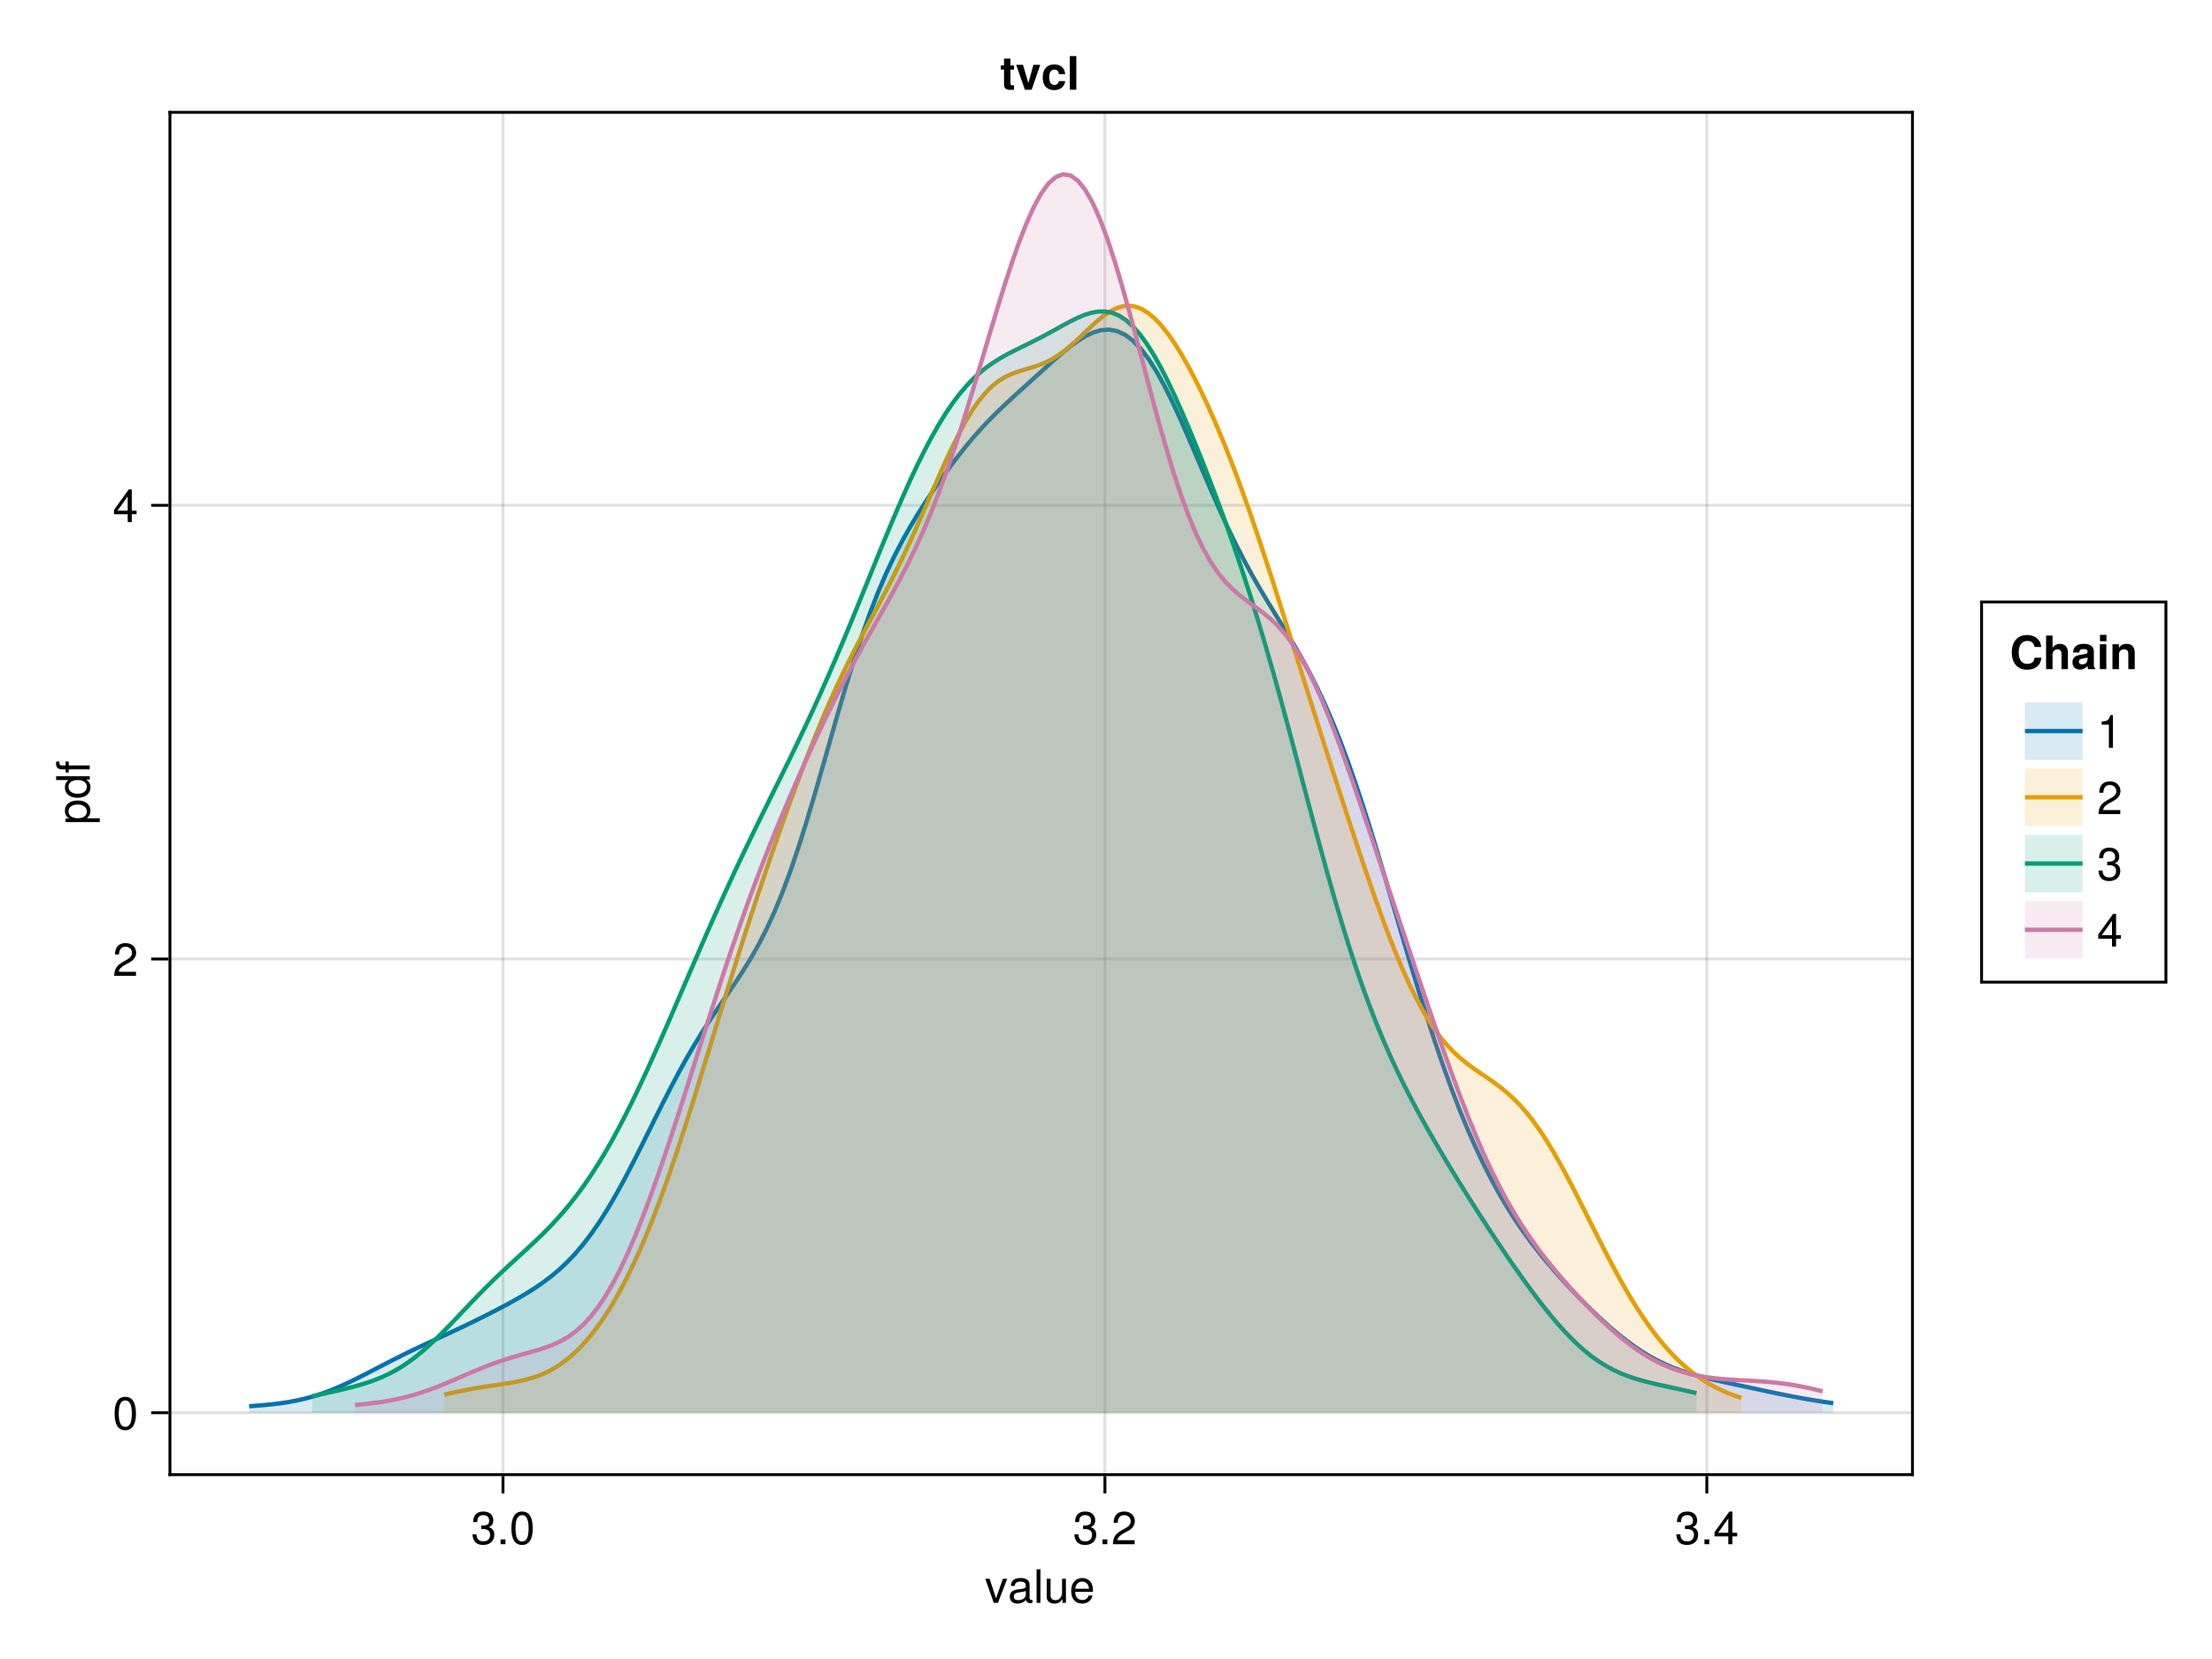 <?xml version="1.0" encoding="UTF-8"?>
<svg xmlns="http://www.w3.org/2000/svg" xmlns:xlink="http://www.w3.org/1999/xlink" width="576pt" height="432pt" viewBox="0 0 576 432" version="1.1">
<defs>
<g>
<symbol overflow="visible" id="glyph0-0-RNwWN/Dc">
<path style="stroke:none;" d="M 0.234 -8.75 C 0.234 -8.75 0.234 0 0.234 0 C 0.234 0 5.641 0 5.641 0 C 5.641 0 5.641 -8.75 5.641 -8.75 C 5.641 -8.75 0.234 -8.75 0.234 -8.75 Z M 0.859 -0.625 C 0.859 -0.625 0.859 -8.125 0.859 -8.125 C 0.859 -8.125 5.016 -8.125 5.016 -8.125 C 5.016 -8.125 5.016 -0.625 5.016 -0.625 C 5.016 -0.625 0.859 -0.625 0.859 -0.625 Z M 0.859 -0.625 "/>
</symbol>
<symbol overflow="visible" id="glyph0-1-RNwWN/Dc">
<path style="stroke:none;" d="M 6.078 -2.469 C 6.078 -0.859 4.938 0.188 3.188 0.188 C 1.453 0.188 0.516 -0.672 0.391 -2.562 C 0.391 -2.562 1.438 -2.562 1.438 -2.562 C 1.516 -1.328 2.078 -0.75 3.234 -0.75 C 4.328 -0.75 4.984 -1.391 4.984 -2.453 C 4.984 -3.406 4.391 -3.953 3.234 -3.953 C 3.234 -3.953 2.656 -3.953 2.656 -3.953 C 2.656 -3.953 2.656 -4.844 2.656 -4.844 C 4.344 -4.844 4.734 -5.219 4.734 -6.125 C 4.734 -7.031 4.172 -7.578 3.234 -7.578 C 2.156 -7.578 1.641 -7.016 1.625 -5.766 C 1.625 -5.766 0.562 -5.766 0.562 -5.766 C 0.594 -7.578 1.516 -8.516 3.234 -8.516 C 4.844 -8.516 5.812 -7.625 5.812 -6.172 C 5.812 -5.312 5.422 -4.766 4.625 -4.453 C 5.656 -4.109 6.078 -3.5 6.078 -2.469 Z M 6.078 -2.469 "/>
</symbol>
<symbol overflow="visible" id="glyph0-2-RNwWN/Dc">
<path style="stroke:none;" d="M 2.297 0 C 2.297 0 1.047 0 1.047 0 C 1.047 0 1.047 -1.25 1.047 -1.25 C 1.047 -1.25 2.297 -1.25 2.297 -1.25 C 2.297 -1.25 2.297 0 2.297 0 Z M 2.297 0 "/>
</symbol>
<symbol overflow="visible" id="glyph0-3-RNwWN/Dc">
<path style="stroke:none;" d="M 6.078 -4.094 C 6.078 -1.297 5.094 0.188 3.297 0.188 C 1.469 0.188 0.516 -1.297 0.516 -4.156 C 0.516 -7.016 1.469 -8.516 3.297 -8.516 C 5.141 -8.516 6.078 -7.047 6.078 -4.094 Z M 5 -4.188 C 5 -6.469 4.438 -7.578 3.297 -7.578 C 2.156 -7.578 1.594 -6.484 1.594 -4.156 C 1.594 -1.828 2.156 -0.703 3.281 -0.703 C 4.453 -0.703 5 -1.781 5 -4.188 Z M 5 -4.188 "/>
</symbol>
<symbol overflow="visible" id="glyph1-0-RNwWN/Dc">
<path style="stroke:none;" d="M 0.234 -8.75 C 0.234 -8.75 0.234 0 0.234 0 C 0.234 0 5.641 0 5.641 0 C 5.641 0 5.641 -8.75 5.641 -8.75 C 5.641 -8.75 0.234 -8.75 0.234 -8.75 Z M 0.859 -0.625 C 0.859 -0.625 0.859 -8.125 0.859 -8.125 C 0.859 -8.125 5.016 -8.125 5.016 -8.125 C 5.016 -8.125 5.016 -0.625 5.016 -0.625 C 5.016 -0.625 0.859 -0.625 0.859 -0.625 Z M 0.859 -0.625 "/>
</symbol>
<symbol overflow="visible" id="glyph1-1-RNwWN/Dc">
<path style="stroke:none;" d="M 6.078 -2.469 C 6.078 -0.859 4.938 0.188 3.188 0.188 C 1.453 0.188 0.516 -0.672 0.391 -2.562 C 0.391 -2.562 1.438 -2.562 1.438 -2.562 C 1.516 -1.328 2.078 -0.75 3.234 -0.75 C 4.328 -0.75 4.984 -1.391 4.984 -2.453 C 4.984 -3.406 4.391 -3.953 3.234 -3.953 C 3.234 -3.953 2.656 -3.953 2.656 -3.953 C 2.656 -3.953 2.656 -4.844 2.656 -4.844 C 4.344 -4.844 4.734 -5.219 4.734 -6.125 C 4.734 -7.031 4.172 -7.578 3.234 -7.578 C 2.156 -7.578 1.641 -7.016 1.625 -5.766 C 1.625 -5.766 0.562 -5.766 0.562 -5.766 C 0.594 -7.578 1.516 -8.516 3.234 -8.516 C 4.844 -8.516 5.812 -7.625 5.812 -6.172 C 5.812 -5.312 5.422 -4.766 4.625 -4.453 C 5.656 -4.109 6.078 -3.5 6.078 -2.469 Z M 6.078 -2.469 "/>
</symbol>
<symbol overflow="visible" id="glyph1-2-RNwWN/Dc">
<path style="stroke:none;" d="M 2.297 0 C 2.297 0 1.047 0 1.047 0 C 1.047 0 1.047 -1.25 1.047 -1.25 C 1.047 -1.25 2.297 -1.25 2.297 -1.25 C 2.297 -1.25 2.297 0 2.297 0 Z M 2.297 0 "/>
</symbol>
<symbol overflow="visible" id="glyph2-0-RNwWN/Dc">
<path style="stroke:none;" d="M 0.234 -8.75 C 0.234 -8.75 0.234 0 0.234 0 C 0.234 0 5.641 0 5.641 0 C 5.641 0 5.641 -8.75 5.641 -8.75 C 5.641 -8.75 0.234 -8.75 0.234 -8.75 Z M 0.859 -0.625 C 0.859 -0.625 0.859 -8.125 0.859 -8.125 C 0.859 -8.125 5.016 -8.125 5.016 -8.125 C 5.016 -8.125 5.016 -0.625 5.016 -0.625 C 5.016 -0.625 0.859 -0.625 0.859 -0.625 Z M 0.859 -0.625 "/>
</symbol>
<symbol overflow="visible" id="glyph2-1-RNwWN/Dc">
<path style="stroke:none;" d="M 6.125 -6.016 C 6.125 -4.969 5.516 -4.078 4.328 -3.438 C 4.328 -3.438 3.125 -2.797 3.125 -2.797 C 2.094 -2.188 1.703 -1.734 1.594 -1.047 C 1.594 -1.047 6.078 -1.047 6.078 -1.047 C 6.078 -1.047 6.078 0 6.078 0 C 6.078 0 0.406 0 0.406 0 C 0.5 -1.875 1.016 -2.672 2.797 -3.688 C 2.797 -3.688 3.906 -4.312 3.906 -4.312 C 4.656 -4.734 5.047 -5.312 5.047 -5.984 C 5.047 -6.906 4.328 -7.578 3.375 -7.578 C 2.328 -7.578 1.734 -6.984 1.656 -5.562 C 1.656 -5.562 0.594 -5.562 0.594 -5.562 C 0.656 -7.625 1.672 -8.516 3.406 -8.516 C 5.016 -8.516 6.125 -7.453 6.125 -6.016 Z M 6.125 -6.016 "/>
</symbol>
<symbol overflow="visible" id="glyph2-2-RNwWN/Dc">
<path style="stroke:none;" d="M 6.078 -2.469 C 6.078 -0.859 4.938 0.188 3.188 0.188 C 1.453 0.188 0.516 -0.672 0.391 -2.562 C 0.391 -2.562 1.438 -2.562 1.438 -2.562 C 1.516 -1.328 2.078 -0.75 3.234 -0.75 C 4.328 -0.75 4.984 -1.391 4.984 -2.453 C 4.984 -3.406 4.391 -3.953 3.234 -3.953 C 3.234 -3.953 2.656 -3.953 2.656 -3.953 C 2.656 -3.953 2.656 -4.844 2.656 -4.844 C 4.344 -4.844 4.734 -5.219 4.734 -6.125 C 4.734 -7.031 4.172 -7.578 3.234 -7.578 C 2.156 -7.578 1.641 -7.016 1.625 -5.766 C 1.625 -5.766 0.562 -5.766 0.562 -5.766 C 0.594 -7.578 1.516 -8.516 3.234 -8.516 C 4.844 -8.516 5.812 -7.625 5.812 -6.172 C 5.812 -5.312 5.422 -4.766 4.625 -4.453 C 5.656 -4.109 6.078 -3.5 6.078 -2.469 Z M 6.078 -2.469 "/>
</symbol>
<symbol overflow="visible" id="glyph2-3-RNwWN/Dc">
<path style="stroke:none;" d="M 2.297 0 C 2.297 0 1.047 0 1.047 0 C 1.047 0 1.047 -1.25 1.047 -1.25 C 1.047 -1.25 2.297 -1.25 2.297 -1.25 C 2.297 -1.25 2.297 0 2.297 0 Z M 2.297 0 "/>
</symbol>
<symbol overflow="visible" id="glyph2-4-RNwWN/Dc">
<path style="stroke:none;" d="M 6.234 -2.047 C 6.234 -2.047 4.984 -2.047 4.984 -2.047 C 4.984 -2.047 4.984 0 4.984 0 C 4.984 0 3.922 0 3.922 0 C 3.922 0 3.922 -2.047 3.922 -2.047 C 3.922 -2.047 0.344 -2.047 0.344 -2.047 C 0.344 -2.047 0.344 -3.156 0.344 -3.156 C 0.344 -3.156 4.203 -8.516 4.203 -8.516 C 4.203 -8.516 4.984 -8.516 4.984 -8.516 C 4.984 -8.516 4.984 -2.984 4.984 -2.984 C 4.984 -2.984 6.234 -2.984 6.234 -2.984 C 6.234 -2.984 6.234 -2.047 6.234 -2.047 Z M 3.922 -2.984 C 3.922 -2.984 3.922 -6.703 3.922 -6.703 C 3.922 -6.703 1.266 -2.984 1.266 -2.984 C 1.266 -2.984 3.922 -2.984 3.922 -2.984 Z M 3.922 -2.984 "/>
</symbol>
<symbol overflow="visible" id="glyph2-5-RNwWN/Dc">
<path style="stroke:none;" d="M 5.828 -6.281 C 5.828 -6.281 3.422 0 3.422 0 C 3.422 0 2.328 0 2.328 0 C 2.328 0 0.125 -6.281 0.125 -6.281 C 0.125 -6.281 1.25 -6.281 1.25 -6.281 C 1.25 -6.281 2.922 -1.188 2.922 -1.188 C 2.922 -1.188 4.703 -6.281 4.703 -6.281 C 4.703 -6.281 5.828 -6.281 5.828 -6.281 Z M 5.828 -6.281 "/>
</symbol>
<symbol overflow="visible" id="glyph2-6-RNwWN/Dc">
<path style="stroke:none;" d="M 6.422 -0.031 C 6.094 0.062 5.938 0.078 5.734 0.078 C 5.25 0.078 4.812 -0.266 4.703 -0.75 C 4.156 -0.156 3.375 0.188 2.562 0.188 C 1.297 0.188 0.5 -0.484 0.5 -1.625 C 0.5 -2.406 0.875 -2.969 1.609 -3.266 C 1.984 -3.422 2.203 -3.469 3.625 -3.641 C 4.422 -3.75 4.672 -3.922 4.672 -4.344 C 4.672 -4.344 4.672 -4.609 4.672 -4.609 C 4.672 -5.203 4.156 -5.547 3.266 -5.547 C 2.328 -5.547 1.875 -5.203 1.781 -4.422 C 1.781 -4.422 0.781 -4.422 0.781 -4.422 C 0.844 -5.875 1.781 -6.469 3.297 -6.469 C 4.844 -6.469 5.656 -5.875 5.656 -4.75 C 5.656 -4.75 5.656 -1.25 5.656 -1.25 C 5.656 -0.938 5.859 -0.75 6.203 -0.75 C 6.266 -0.75 6.312 -0.75 6.422 -0.781 C 6.422 -0.781 6.422 -0.031 6.422 -0.031 Z M 4.672 -2.172 C 4.672 -2.172 4.672 -3.109 4.672 -3.109 C 4.328 -2.953 4.109 -2.906 3.062 -2.766 C 1.984 -2.609 1.547 -2.312 1.547 -1.656 C 1.547 -0.969 2 -0.703 2.781 -0.703 C 3.75 -0.703 4.672 -1.266 4.672 -2.172 Z M 4.672 -2.172 "/>
</symbol>
<symbol overflow="visible" id="glyph2-7-RNwWN/Dc">
<path style="stroke:none;" d="M 1.812 0 C 1.812 0 0.812 0 0.812 0 C 0.812 0 0.812 -8.75 0.812 -8.75 C 0.812 -8.75 1.812 -8.75 1.812 -8.75 C 1.812 -8.75 1.812 0 1.812 0 Z M 1.812 0 "/>
</symbol>
<symbol overflow="visible" id="glyph2-8-RNwWN/Dc">
<path style="stroke:none;" d="M 5.781 0 C 5.781 0 4.891 0 4.891 0 C 4.891 0 4.891 -0.969 4.891 -0.969 C 4.297 -0.141 3.703 0.188 2.781 0.188 C 1.562 0.188 0.781 -0.484 0.781 -1.531 C 0.781 -1.531 0.781 -6.281 0.781 -6.281 C 0.781 -6.281 1.781 -6.281 1.781 -6.281 C 1.781 -6.281 1.781 -1.938 1.781 -1.938 C 1.781 -1.172 2.281 -0.703 3.078 -0.703 C 4.109 -0.703 4.781 -1.531 4.781 -2.812 C 4.781 -2.812 4.781 -6.281 4.781 -6.281 C 4.781 -6.281 5.781 -6.281 5.781 -6.281 C 5.781 -6.281 5.781 0 5.781 0 Z M 5.781 0 "/>
</symbol>
<symbol overflow="visible" id="glyph2-9-RNwWN/Dc">
<path style="stroke:none;" d="M 6.156 -2.859 C 6.156 -2.859 1.531 -2.859 1.531 -2.859 C 1.547 -1.422 2.328 -0.75 3.375 -0.75 C 4.172 -0.75 4.734 -1.078 5.016 -1.906 C 5.016 -1.906 6.031 -1.906 6.031 -1.906 C 5.766 -0.641 4.781 0.188 3.344 0.188 C 1.578 0.188 0.484 -1.047 0.484 -3.109 C 0.484 -5.172 1.609 -6.469 3.359 -6.469 C 4.531 -6.469 5.5 -5.844 5.906 -4.812 C 6.078 -4.344 6.156 -3.766 6.156 -2.859 Z M 5.094 -3.75 C 5.094 -4.734 4.328 -5.547 3.344 -5.547 C 2.344 -5.547 1.625 -4.781 1.547 -3.672 C 1.547 -3.672 5.078 -3.672 5.078 -3.672 C 5.094 -3.703 5.094 -3.75 5.094 -3.75 Z M 5.094 -3.75 "/>
</symbol>
<symbol overflow="visible" id="glyph2-1-RNwWN/Dc0">
<path style="stroke:none;" d="M 4.156 0 C 4.156 0 3.109 0 3.109 0 C 3.109 0 3.109 -6.062 3.109 -6.062 C 3.109 -6.062 1.219 -6.062 1.219 -6.062 C 1.219 -6.062 1.219 -6.812 1.219 -6.812 C 2.859 -7.016 3.094 -7.203 3.469 -8.516 C 3.469 -8.516 4.156 -8.516 4.156 -8.516 C 4.156 -8.516 4.156 0 4.156 0 Z M 4.156 0 "/>
</symbol>
<symbol overflow="visible" id="glyph3-0-RNwWN/Dc">
<path style="stroke:none;" d="M 0.234 -8.75 C 0.234 -8.75 0.234 0 0.234 0 C 0.234 0 5.641 0 5.641 0 C 5.641 0 5.641 -8.75 5.641 -8.75 C 5.641 -8.75 0.234 -8.75 0.234 -8.75 Z M 0.859 -0.625 C 0.859 -0.625 0.859 -8.125 0.859 -8.125 C 0.859 -8.125 5.016 -8.125 5.016 -8.125 C 5.016 -8.125 5.016 -0.625 5.016 -0.625 C 5.016 -0.625 0.859 -0.625 0.859 -0.625 Z M 0.859 -0.625 "/>
</symbol>
<symbol overflow="visible" id="glyph3-1-RNwWN/Dc">
<path style="stroke:none;" d="M 6.078 -4.094 C 6.078 -1.297 5.094 0.188 3.297 0.188 C 1.469 0.188 0.516 -1.297 0.516 -4.156 C 0.516 -7.016 1.469 -8.516 3.297 -8.516 C 5.141 -8.516 6.078 -7.047 6.078 -4.094 Z M 5 -4.188 C 5 -6.469 4.438 -7.578 3.297 -7.578 C 2.156 -7.578 1.594 -6.484 1.594 -4.156 C 1.594 -1.828 2.156 -0.703 3.281 -0.703 C 4.453 -0.703 5 -1.781 5 -4.188 Z M 5 -4.188 "/>
</symbol>
<symbol overflow="visible" id="glyph3-2-RNwWN/Dc">
<path style="stroke:none;" d="M 6.125 -6.016 C 6.125 -4.969 5.516 -4.078 4.328 -3.438 C 4.328 -3.438 3.125 -2.797 3.125 -2.797 C 2.094 -2.188 1.703 -1.734 1.594 -1.047 C 1.594 -1.047 6.078 -1.047 6.078 -1.047 C 6.078 -1.047 6.078 0 6.078 0 C 6.078 0 0.406 0 0.406 0 C 0.5 -1.875 1.016 -2.672 2.797 -3.688 C 2.797 -3.688 3.906 -4.312 3.906 -4.312 C 4.656 -4.734 5.047 -5.312 5.047 -5.984 C 5.047 -6.906 4.328 -7.578 3.375 -7.578 C 2.328 -7.578 1.734 -6.984 1.656 -5.562 C 1.656 -5.562 0.594 -5.562 0.594 -5.562 C 0.656 -7.625 1.672 -8.516 3.406 -8.516 C 5.016 -8.516 6.125 -7.453 6.125 -6.016 Z M 6.125 -6.016 "/>
</symbol>
<symbol overflow="visible" id="glyph4-0-RNwWN/Dc">
<path style="stroke:none;" d="M 0.234 -8.75 C 0.234 -8.75 0.234 0 0.234 0 C 0.234 0 5.641 0 5.641 0 C 5.641 0 5.641 -8.75 5.641 -8.75 C 5.641 -8.75 0.234 -8.75 0.234 -8.75 Z M 0.859 -0.625 C 0.859 -0.625 0.859 -8.125 0.859 -8.125 C 0.859 -8.125 5.016 -8.125 5.016 -8.125 C 5.016 -8.125 5.016 -0.625 5.016 -0.625 C 5.016 -0.625 0.859 -0.625 0.859 -0.625 Z M 0.859 -0.625 "/>
</symbol>
<symbol overflow="visible" id="glyph4-1-RNwWN/Dc">
<path style="stroke:none;" d="M 6.234 -2.047 C 6.234 -2.047 4.984 -2.047 4.984 -2.047 C 4.984 -2.047 4.984 0 4.984 0 C 4.984 0 3.922 0 3.922 0 C 3.922 0 3.922 -2.047 3.922 -2.047 C 3.922 -2.047 0.344 -2.047 0.344 -2.047 C 0.344 -2.047 0.344 -3.156 0.344 -3.156 C 0.344 -3.156 4.203 -8.516 4.203 -8.516 C 4.203 -8.516 4.984 -8.516 4.984 -8.516 C 4.984 -8.516 4.984 -2.984 4.984 -2.984 C 4.984 -2.984 6.234 -2.984 6.234 -2.984 C 6.234 -2.984 6.234 -2.047 6.234 -2.047 Z M 3.922 -2.984 C 3.922 -2.984 3.922 -6.703 3.922 -6.703 C 3.922 -6.703 1.266 -2.984 1.266 -2.984 C 1.266 -2.984 3.922 -2.984 3.922 -2.984 Z M 3.922 -2.984 "/>
</symbol>
<symbol overflow="visible" id="glyph5-0-RNwWN/Dc">
<path style="stroke:none;" d="M 0.234 -8.75 C 0.234 -8.75 0.234 0 0.234 0 C 0.234 0 5.641 0 5.641 0 C 5.641 0 5.641 -8.75 5.641 -8.75 C 5.641 -8.75 0.234 -8.75 0.234 -8.75 Z M 0.859 -0.625 C 0.859 -0.625 0.859 -8.125 0.859 -8.125 C 0.859 -8.125 5.016 -8.125 5.016 -8.125 C 5.016 -8.125 5.016 -0.625 5.016 -0.625 C 5.016 -0.625 0.859 -0.625 0.859 -0.625 Z M 0.859 -0.625 "/>
</symbol>
<symbol overflow="visible" id="glyph5-1-RNwWN/Dc">
<path style="stroke:none;" d="M 3.609 0 C 3.312 0.016 3.016 0.047 2.641 0.047 C 1.531 0.047 1 -0.375 1 -1.391 C 1 -1.391 1 -5.234 1 -5.234 C 1 -5.234 0.172 -5.234 0.172 -5.234 C 0.172 -5.234 0.172 -6.344 0.172 -6.344 C 0.172 -6.344 1 -6.344 1 -6.344 C 1 -6.344 1 -8.094 1 -8.094 C 1 -8.094 2.672 -8.094 2.672 -8.094 C 2.672 -8.094 2.672 -6.344 2.672 -6.344 C 2.672 -6.344 3.609 -6.344 3.609 -6.344 C 3.609 -6.344 3.609 -5.234 3.609 -5.234 C 3.609 -5.234 2.672 -5.234 2.672 -5.234 C 2.672 -5.234 2.672 -1.844 2.672 -1.844 C 2.672 -1.266 2.781 -1.141 3.234 -1.141 C 3.344 -1.141 3.438 -1.156 3.609 -1.172 C 3.609 -1.172 3.609 0 3.609 0 Z M 3.609 0 "/>
</symbol>
<symbol overflow="visible" id="glyph5-2-RNwWN/Dc">
<path style="stroke:none;" d="M 6.438 -6.484 C 6.438 -6.484 4.203 0 4.203 0 C 4.203 0 2.438 0 2.438 0 C 2.438 0 0.172 -6.484 0.172 -6.484 C 0.172 -6.484 1.938 -6.484 1.938 -6.484 C 1.938 -6.484 3.344 -1.734 3.344 -1.734 C 3.344 -1.734 4.656 -6.484 4.656 -6.484 C 4.656 -6.484 6.438 -6.484 6.438 -6.484 Z M 6.438 -6.484 "/>
</symbol>
<symbol overflow="visible" id="glyph5-3-RNwWN/Dc">
<path style="stroke:none;" d="M 6.266 -2.25 C 6.109 -0.859 5.016 0.109 3.438 0.109 C 1.531 0.109 0.406 -1.062 0.406 -3.188 C 0.406 -5.406 1.531 -6.594 3.469 -6.594 C 5.094 -6.594 6.141 -5.641 6.266 -4.062 C 6.266 -4.062 4.656 -4.062 4.656 -4.062 C 4.469 -4.906 4.141 -5.234 3.453 -5.234 C 2.406 -5.234 2.094 -4.375 2.094 -3.188 C 2.094 -1.938 2.609 -1.25 3.453 -1.25 C 4.109 -1.25 4.438 -1.578 4.656 -2.25 C 4.656 -2.25 6.266 -2.25 6.266 -2.25 Z M 6.266 -2.25 "/>
</symbol>
<symbol overflow="visible" id="glyph5-4-RNwWN/Dc">
<path style="stroke:none;" d="M 2.484 0 C 2.484 0 0.797 0 0.797 0 C 0.797 0 0.797 -8.75 0.797 -8.75 C 0.797 -8.75 2.484 -8.75 2.484 -8.75 C 2.484 -8.75 2.484 0 2.484 0 Z M 2.484 0 "/>
</symbol>
<symbol overflow="visible" id="glyph6-0-RNwWN/Dc">
<path style="stroke:none;" d="M -8.75 -0.234 C -8.75 -0.234 0 -0.234 0 -0.234 C 0 -0.234 0 -5.641 0 -5.641 C 0 -5.641 -8.75 -5.641 -8.75 -5.641 C -8.75 -5.641 -8.75 -0.234 -8.75 -0.234 Z M -0.625 -0.859 C -0.625 -0.859 -8.125 -0.859 -8.125 -0.859 C -8.125 -0.859 -8.125 -5.016 -8.125 -5.016 C -8.125 -5.016 -0.625 -5.016 -0.625 -5.016 C -0.625 -5.016 -0.625 -0.859 -0.625 -0.859 Z M -0.625 -0.859 "/>
</symbol>
<symbol overflow="visible" id="glyph6-1-RNwWN/Dc">
<path style="stroke:none;" d="M -3.078 -6.281 C -1.078 -6.281 0.188 -5.203 0.188 -3.594 C 0.188 -2.766 -0.109 -2.188 -0.75 -1.656 C -0.75 -1.656 2.609 -1.656 2.609 -1.656 C 2.609 -1.656 2.609 -0.656 2.609 -0.656 C 2.609 -0.656 -6.281 -0.656 -6.281 -0.656 C -6.281 -0.656 -6.281 -1.578 -6.281 -1.578 C -6.281 -1.578 -5.344 -1.578 -5.344 -1.578 C -6.078 -2.047 -6.469 -2.719 -6.469 -3.578 C -6.469 -5.25 -5.203 -6.281 -3.078 -6.281 Z M -3.109 -5.234 C -4.609 -5.234 -5.531 -4.516 -5.531 -3.406 C -5.531 -2.359 -4.578 -1.656 -3.094 -1.656 C -1.625 -1.656 -0.75 -2.359 -0.75 -3.406 C -0.75 -4.5 -1.688 -5.234 -3.109 -5.234 Z M -3.109 -5.234 "/>
</symbol>
<symbol overflow="visible" id="glyph7-0-RNwWN/Dc">
<path style="stroke:none;" d="M -8.75 -0.234 C -8.75 -0.234 0 -0.234 0 -0.234 C 0 -0.234 0 -5.641 0 -5.641 C 0 -5.641 -8.75 -5.641 -8.75 -5.641 C -8.75 -5.641 -8.75 -0.234 -8.75 -0.234 Z M -0.625 -0.859 C -0.625 -0.859 -8.125 -0.859 -8.125 -0.859 C -8.125 -0.859 -8.125 -5.016 -8.125 -5.016 C -8.125 -5.016 -0.625 -5.016 -0.625 -5.016 C -0.625 -5.016 -0.625 -0.859 -0.625 -0.859 Z M -0.625 -0.859 "/>
</symbol>
<symbol overflow="visible" id="glyph7-1-RNwWN/Dc">
<path style="stroke:none;" d="M 0 -5.938 C 0 -5.938 0 -5.047 0 -5.047 C 0 -5.047 -0.922 -5.047 -0.922 -5.047 C -0.141 -4.516 0.188 -3.906 0.188 -3.047 C 0.188 -1.359 -1.078 -0.312 -3.203 -0.312 C -5.203 -0.312 -6.469 -1.375 -6.469 -3.016 C -6.469 -3.859 -6.125 -4.531 -5.5 -4.938 C -5.5 -4.938 -8.75 -4.938 -8.75 -4.938 C -8.75 -4.938 -8.75 -5.938 -8.75 -5.938 C -8.75 -5.938 0 -5.938 0 -5.938 Z M -3.125 -4.938 C -4.578 -4.938 -5.531 -4.266 -5.531 -3.188 C -5.531 -2.094 -4.609 -1.359 -3.141 -1.359 C -1.688 -1.359 -0.75 -2.094 -0.75 -3.188 C -0.75 -4.25 -1.672 -4.938 -3.125 -4.938 Z M -3.125 -4.938 "/>
</symbol>
<symbol overflow="visible" id="glyph8-0-RNwWN/Dc">
<path style="stroke:none;" d="M -8.75 -0.234 C -8.75 -0.234 0 -0.234 0 -0.234 C 0 -0.234 0 -5.641 0 -5.641 C 0 -5.641 -8.75 -5.641 -8.75 -5.641 C -8.75 -5.641 -8.75 -0.234 -8.75 -0.234 Z M -0.625 -0.859 C -0.625 -0.859 -8.125 -0.859 -8.125 -0.859 C -8.125 -0.859 -8.125 -5.016 -8.125 -5.016 C -8.125 -5.016 -0.625 -5.016 -0.625 -5.016 C -0.625 -5.016 -0.625 -0.859 -0.625 -0.859 Z M -0.625 -0.859 "/>
</symbol>
<symbol overflow="visible" id="glyph8-1-RNwWN/Dc">
<path style="stroke:none;" d="M -5.469 -3.094 C -5.469 -3.094 -5.469 -2.047 -5.469 -2.047 C -5.469 -2.047 0 -2.047 0 -2.047 C 0 -2.047 0 -1.062 0 -1.062 C 0 -1.062 -5.469 -1.062 -5.469 -1.062 C -5.469 -1.062 -5.469 -0.219 -5.469 -0.219 C -5.469 -0.219 -6.281 -0.219 -6.281 -0.219 C -6.281 -0.219 -6.281 -1.062 -6.281 -1.062 C -6.281 -1.062 -7.359 -1.062 -7.359 -1.062 C -8.25 -1.062 -8.781 -1.609 -8.781 -2.531 C -8.781 -2.734 -8.766 -2.875 -8.719 -3.094 C -8.719 -3.094 -7.891 -3.094 -7.891 -3.094 C -7.906 -2.875 -7.906 -2.828 -7.906 -2.75 C -7.906 -2.297 -7.688 -2.047 -7.266 -2.047 C -7.266 -2.047 -6.281 -2.047 -6.281 -2.047 C -6.281 -2.047 -6.281 -3.094 -6.281 -3.094 C -6.281 -3.094 -5.469 -3.094 -5.469 -3.094 Z M -5.469 -3.094 "/>
</symbol>
<symbol overflow="visible" id="glyph9-0-RNwWN/Dc">
<path style="stroke:none;" d="M 0.234 -8.75 C 0.234 -8.75 0.234 0 0.234 0 C 0.234 0 5.641 0 5.641 0 C 5.641 0 5.641 -8.75 5.641 -8.75 C 5.641 -8.75 0.234 -8.75 0.234 -8.75 Z M 0.859 -0.625 C 0.859 -0.625 0.859 -8.125 0.859 -8.125 C 0.859 -8.125 5.016 -8.125 5.016 -8.125 C 5.016 -8.125 5.016 -0.625 5.016 -0.625 C 5.016 -0.625 0.859 -0.625 0.859 -0.625 Z M 0.859 -0.625 "/>
</symbol>
<symbol overflow="visible" id="glyph9-1-RNwWN/Dc">
<path style="stroke:none;" d="M 8.219 -2.984 C 8.109 -0.984 6.656 0.141 4.484 0.141 C 2.047 0.141 0.531 -1.562 0.531 -4.375 C 0.531 -7.203 2.062 -8.891 4.531 -8.891 C 6.5 -8.891 8.031 -7.797 8.188 -5.781 C 8.188 -5.781 6.469 -5.781 6.469 -5.781 C 6.203 -6.906 5.562 -7.359 4.594 -7.359 C 3.188 -7.359 2.328 -6.281 2.328 -4.344 C 2.328 -2.438 3.141 -1.375 4.531 -1.375 C 5.656 -1.375 6.359 -1.875 6.469 -2.984 C 6.469 -2.984 8.219 -2.984 8.219 -2.984 Z M 8.219 -2.984 "/>
</symbol>
<symbol overflow="visible" id="glyph9-2-RNwWN/Dc">
<path style="stroke:none;" d="M 6.484 0 C 6.484 0 4.812 0 4.812 0 C 4.812 0 4.812 -3.953 4.812 -3.953 C 4.812 -4.844 4.375 -5.156 3.781 -5.156 C 3.031 -5.156 2.484 -4.625 2.484 -3.891 C 2.484 -3.891 2.484 0 2.484 0 C 2.484 0 0.797 0 0.797 0 C 0.797 0 0.797 -8.75 0.797 -8.75 C 0.797 -8.75 2.484 -8.75 2.484 -8.75 C 2.484 -8.75 2.484 -5.547 2.484 -5.547 C 2.953 -6.25 3.547 -6.594 4.375 -6.594 C 5.609 -6.594 6.484 -5.859 6.484 -4.344 C 6.484 -4.344 6.484 0 6.484 0 Z M 6.484 0 "/>
</symbol>
<symbol overflow="visible" id="glyph9-3-RNwWN/Dc">
<path style="stroke:none;" d="M 6.281 0 C 6.281 0 4.469 0 4.469 0 C 4.312 -0.188 4.266 -0.484 4.266 -0.812 C 3.688 -0.203 3.031 0.109 2.297 0.109 C 1.219 0.109 0.344 -0.484 0.344 -1.75 C 0.344 -2.922 0.953 -3.484 2.25 -3.703 C 2.25 -3.703 2.922 -3.828 2.922 -3.828 C 3.75 -3.969 4.266 -3.906 4.266 -4.578 C 4.266 -5.016 3.938 -5.234 3.281 -5.234 C 2.453 -5.234 2.188 -5.016 2.094 -4.344 C 2.094 -4.344 0.484 -4.344 0.484 -4.344 C 0.594 -5.844 1.5 -6.594 3.25 -6.594 C 5 -6.594 5.906 -5.922 5.906 -4.594 C 5.906 -4.594 5.906 -1 5.906 -1 C 5.906 -0.656 5.984 -0.484 6.281 -0.203 C 6.281 -0.203 6.281 0 6.281 0 Z M 4.266 -2.766 C 4.266 -2.766 4.266 -3.062 4.266 -3.062 C 4.062 -2.969 4 -2.938 3.547 -2.859 C 3.547 -2.859 2.969 -2.75 2.969 -2.75 C 2.281 -2.609 2.016 -2.438 2.016 -1.938 C 2.016 -1.469 2.359 -1.25 2.922 -1.25 C 3.781 -1.25 4.266 -1.797 4.266 -2.766 Z M 4.266 -2.766 "/>
</symbol>
<symbol overflow="visible" id="glyph9-4-RNwWN/Dc">
<path style="stroke:none;" d="M 2.484 0 C 2.484 0 0.797 0 0.797 0 C 0.797 0 0.797 -6.484 0.797 -6.484 C 0.797 -6.484 2.484 -6.484 2.484 -6.484 C 2.484 -6.484 2.484 0 2.484 0 Z M 2.516 -7.266 C 2.516 -7.266 0.828 -7.266 0.828 -7.266 C 0.828 -7.266 0.828 -8.938 0.828 -8.938 C 0.828 -8.938 2.516 -8.938 2.516 -8.938 C 2.516 -8.938 2.516 -7.266 2.516 -7.266 Z M 2.516 -7.266 "/>
</symbol>
<symbol overflow="visible" id="glyph9-5-RNwWN/Dc">
<path style="stroke:none;" d="M 6.547 0 C 6.547 0 4.875 0 4.875 0 C 4.875 0 4.875 -4 4.875 -4 C 4.875 -4.766 4.516 -5.156 3.797 -5.156 C 2.969 -5.156 2.438 -4.656 2.438 -3.891 C 2.438 -3.891 2.438 0 2.438 0 C 2.438 0 0.75 0 0.75 0 C 0.75 0 0.75 -6.484 0.75 -6.484 C 0.75 -6.484 2.438 -6.484 2.438 -6.484 C 2.438 -6.484 2.438 -5.547 2.438 -5.547 C 2.922 -6.266 3.5 -6.594 4.375 -6.594 C 5.766 -6.594 6.547 -5.766 6.547 -4.344 C 6.547 -4.344 6.547 0 6.547 0 Z M 6.547 0 "/>
</symbol>
<symbol overflow="visible" id="glyph10-0-RNwWN/Dc">
<path style="stroke:none;" d="M 0.234 -8.75 C 0.234 -8.75 0.234 0 0.234 0 C 0.234 0 5.641 0 5.641 0 C 5.641 0 5.641 -8.75 5.641 -8.75 C 5.641 -8.75 0.234 -8.75 0.234 -8.75 Z M 0.859 -0.625 C 0.859 -0.625 0.859 -8.125 0.859 -8.125 C 0.859 -8.125 5.016 -8.125 5.016 -8.125 C 5.016 -8.125 5.016 -0.625 5.016 -0.625 C 5.016 -0.625 0.859 -0.625 0.859 -0.625 Z M 0.859 -0.625 "/>
</symbol>
<symbol overflow="visible" id="glyph10-1-RNwWN/Dc">
<path style="stroke:none;" d="M 6.125 -6.016 C 6.125 -4.969 5.516 -4.078 4.328 -3.438 C 4.328 -3.438 3.125 -2.797 3.125 -2.797 C 2.094 -2.188 1.703 -1.734 1.594 -1.047 C 1.594 -1.047 6.078 -1.047 6.078 -1.047 C 6.078 -1.047 6.078 0 6.078 0 C 6.078 0 0.406 0 0.406 0 C 0.5 -1.875 1.016 -2.672 2.797 -3.688 C 2.797 -3.688 3.906 -4.312 3.906 -4.312 C 4.656 -4.734 5.047 -5.312 5.047 -5.984 C 5.047 -6.906 4.328 -7.578 3.375 -7.578 C 2.328 -7.578 1.734 -6.984 1.656 -5.562 C 1.656 -5.562 0.594 -5.562 0.594 -5.562 C 0.656 -7.625 1.672 -8.516 3.406 -8.516 C 5.016 -8.516 6.125 -7.453 6.125 -6.016 Z M 6.125 -6.016 "/>
</symbol>
</g>
</defs>
<g id="surface1-RNwWN/Dc">
<rect x="0" y="0" width="576" height="432" style="fill:rgb(100%,100%,100%);fill-opacity:1;stroke:none;"/>
<path style=" stroke:none;fill-rule:nonzero;fill:rgb(100%,100%,100%);fill-opacity:1;" d="M 44.25 384 L 498 384 L 498 29.25 L 44.25 29.25 Z M 44.25 384 "/>
<path style="fill:none;stroke-width:1;stroke-linecap:butt;stroke-linejoin:miter;stroke:rgb(0%,0%,0%);stroke-opacity:0.12;stroke-miterlimit:2;" d="M 174.641 512 L 174.641 39 " transform="matrix(0.75,0,0,0.75,0,0)"/>
<path style="fill:none;stroke-width:1;stroke-linecap:butt;stroke-linejoin:miter;stroke:rgb(0%,0%,0%);stroke-opacity:0.12;stroke-miterlimit:2;" d="M 383.625 512 L 383.625 39 " transform="matrix(0.75,0,0,0.75,0,0)"/>
<path style="fill:none;stroke-width:1;stroke-linecap:butt;stroke-linejoin:miter;stroke:rgb(0%,0%,0%);stroke-opacity:0.12;stroke-miterlimit:2;" d="M 592.604 512 L 592.604 39 " transform="matrix(0.75,0,0,0.75,0,0)"/>
<path style="fill:none;stroke-width:1;stroke-linecap:butt;stroke-linejoin:miter;stroke:rgb(0%,0%,0%);stroke-opacity:0.12;stroke-miterlimit:2;" d="M 59 490.5 L 664 490.5 " transform="matrix(0.75,0,0,0.75,0,0)"/>
<path style="fill:none;stroke-width:1;stroke-linecap:butt;stroke-linejoin:miter;stroke:rgb(0%,0%,0%);stroke-opacity:0.12;stroke-miterlimit:2;" d="M 59 332.969 L 664 332.969 " transform="matrix(0.75,0,0,0.75,0,0)"/>
<path style="fill:none;stroke-width:1;stroke-linecap:butt;stroke-linejoin:miter;stroke:rgb(0%,0%,0%);stroke-opacity:0.12;stroke-miterlimit:2;" d="M 59 175.443 L 664 175.443 " transform="matrix(0.75,0,0,0.75,0,0)"/>
<g style="fill:rgb(0%,0%,0%);fill-opacity:1;">
  <use xlink:href="#glyph0-1-RNwWN/Dc" x="122.639" y="402.114"/>
</g>
<g style="fill:rgb(0%,0%,0%);fill-opacity:1;">
  <use xlink:href="#glyph0-2-RNwWN/Dc" x="129.311" y="402.114"/>
</g>
<g style="fill:rgb(0%,0%,0%);fill-opacity:1;">
  <use xlink:href="#glyph0-3-RNwWN/Dc" x="132.647" y="402.114"/>
</g>
<g style="fill:rgb(0%,0%,0%);fill-opacity:1;">
  <use xlink:href="#glyph1-1-RNwWN/Dc" x="279.377" y="402.114"/>
</g>
<g style="fill:rgb(0%,0%,0%);fill-opacity:1;">
  <use xlink:href="#glyph1-2-RNwWN/Dc" x="286.049" y="402.114"/>
</g>
<g style="fill:rgb(0%,0%,0%);fill-opacity:1;">
  <use xlink:href="#glyph2-1-RNwWN/Dc" x="289.385" y="402.114"/>
</g>
<g style="fill:rgb(0%,0%,0%);fill-opacity:1;">
  <use xlink:href="#glyph2-2-RNwWN/Dc" x="436.115" y="402.114"/>
</g>
<g style="fill:rgb(0%,0%,0%);fill-opacity:1;">
  <use xlink:href="#glyph2-3-RNwWN/Dc" x="442.787" y="402.114"/>
</g>
<g style="fill:rgb(0%,0%,0%);fill-opacity:1;">
  <use xlink:href="#glyph2-4-RNwWN/Dc" x="446.123" y="402.114"/>
</g>
<g style="fill:rgb(0%,0%,0%);fill-opacity:1;">
  <use xlink:href="#glyph3-1-RNwWN/Dc" x="29.328" y="372.249"/>
</g>
<g style="fill:rgb(0%,0%,0%);fill-opacity:1;">
  <use xlink:href="#glyph3-2-RNwWN/Dc" x="29.328" y="254.102"/>
</g>
<g style="fill:rgb(0%,0%,0%);fill-opacity:1;">
  <use xlink:href="#glyph4-1-RNwWN/Dc" x="29.328" y="135.956"/>
</g>
<path style="fill:none;stroke-width:1.5;stroke-linecap:butt;stroke-linejoin:miter;stroke:rgb(0%,44.706%,69.804%);stroke-opacity:1;stroke-miterlimit:2;" d="M 86.5 488.234 L 89.266 488.036 L 92.026 487.802 L 94.792 487.526 L 97.557 487.188 L 100.318 486.766 L 103.083 486.245 L 105.849 485.615 L 108.609 484.865 L 111.375 483.984 L 114.141 482.984 L 116.901 481.865 L 119.667 480.641 L 122.427 479.333 L 125.193 477.958 L 127.958 476.542 L 130.719 475.109 L 133.484 473.672 L 136.25 472.255 L 139.01 470.865 L 141.776 469.5 L 144.542 468.172 L 147.302 466.87 L 152.833 464.307 L 155.594 463.026 L 158.359 461.734 L 161.125 460.427 L 163.885 459.094 L 166.651 457.734 L 169.417 456.349 L 172.177 454.932 L 174.943 453.484 L 177.708 451.984 L 180.469 450.427 L 183.234 448.781 L 186 447.021 L 188.76 445.115 L 191.526 443.016 L 194.286 440.682 L 197.052 438.078 L 199.818 435.161 L 202.578 431.901 L 205.344 428.271 L 208.109 424.271 L 210.87 419.901 L 213.635 415.193 L 216.401 410.172 L 219.161 404.911 L 221.927 399.464 L 224.693 393.911 L 227.453 388.333 L 230.219 382.812 L 232.984 377.411 L 235.745 372.198 L 238.51 367.208 L 241.276 362.469 L 244.036 357.974 L 246.802 353.698 L 249.568 349.578 L 252.328 345.542 L 255.094 341.484 L 257.854 337.286 L 260.62 332.818 L 263.385 327.943 L 266.146 322.542 L 268.911 316.521 L 271.677 309.802 L 274.438 302.37 L 277.203 294.24 L 279.969 285.495 L 282.729 276.25 L 285.495 266.677 L 288.26 256.964 L 291.021 247.312 L 293.786 237.917 L 296.552 228.953 L 299.312 220.542 L 302.078 212.771 L 304.844 205.672 L 307.604 199.219 L 310.37 193.365 L 313.135 188.026 L 315.896 183.104 L 318.661 178.51 L 321.427 174.172 L 324.188 170.031 L 326.953 166.052 L 329.714 162.234 L 332.479 158.578 L 335.245 155.099 L 338.005 151.802 L 340.771 148.693 L 343.536 145.766 L 346.297 142.995 L 349.062 140.349 L 351.828 137.792 L 354.589 135.281 L 360.12 130.281 L 362.88 127.781 L 365.646 125.302 L 368.411 122.891 L 371.172 120.609 L 373.938 118.547 L 376.703 116.802 L 379.464 115.464 L 382.229 114.651 L 384.995 114.443 L 387.755 114.932 L 390.521 116.182 L 393.281 118.219 L 396.047 121.062 L 398.812 124.688 L 401.573 129.042 L 404.339 134.052 L 407.104 139.615 L 409.865 145.609 L 412.63 151.906 L 415.396 158.37 L 418.156 164.87 L 420.922 171.292 L 423.688 177.536 L 426.448 183.526 L 429.214 189.224 L 431.979 194.604 L 434.74 199.688 L 437.505 204.51 L 440.271 209.13 L 443.031 213.635 L 445.797 218.115 L 448.562 222.677 L 451.323 227.417 L 454.089 232.438 L 456.854 237.828 L 459.615 243.661 L 462.38 249.984 L 465.141 256.833 L 467.906 264.214 L 470.672 272.099 L 473.432 280.448 L 476.198 289.198 L 478.964 298.266 L 481.724 307.542 L 487.255 326.323 L 490.016 335.615 L 492.781 344.708 L 495.547 353.521 L 498.307 361.99 L 501.073 370.062 L 503.839 377.708 L 506.599 384.906 L 509.365 391.646 L 512.13 397.943 L 514.891 403.802 L 517.656 409.245 L 520.422 414.292 L 523.182 418.979 L 525.948 423.333 L 528.714 427.391 L 531.474 431.182 L 534.24 434.75 L 537 438.13 L 539.766 441.354 L 542.531 444.448 L 545.292 447.432 L 548.057 450.318 L 550.823 453.115 L 553.583 455.812 L 556.349 458.411 L 559.115 460.891 L 561.875 463.234 L 564.641 465.427 L 567.406 467.458 L 570.167 469.312 L 572.932 470.984 L 575.698 472.479 L 578.458 473.802 L 581.224 474.958 L 583.99 475.979 L 586.75 476.87 L 589.516 477.667 L 592.281 478.385 L 595.042 479.047 L 597.807 479.672 L 600.568 480.276 L 606.099 481.464 L 608.859 482.057 L 614.391 483.234 L 617.151 483.812 L 619.917 484.375 L 622.682 484.911 L 625.443 485.427 L 628.208 485.911 L 630.974 486.365 L 633.734 486.786 L 636.5 487.182 " transform="matrix(0.75,0,0,0.75,0,0)"/>
<path style=" stroke:none;fill-rule:nonzero;fill:rgb(0%,44.706%,69.804%);fill-opacity:0.15;" d="M 64.875 366.176 L 66.949 366.027 L 69.02 365.852 L 71.094 365.645 L 73.168 365.391 L 75.238 365.074 L 77.312 364.684 L 79.387 364.211 L 81.457 363.648 L 83.531 362.988 L 85.605 362.238 L 87.676 361.398 L 89.75 360.48 L 91.82 359.5 L 93.895 358.469 L 95.969 357.406 L 98.039 356.332 L 100.113 355.254 L 102.188 354.191 L 104.258 353.148 L 106.332 352.125 L 108.406 351.129 L 110.477 350.152 L 114.625 348.23 L 116.695 347.27 L 118.77 346.301 L 120.844 345.32 L 122.914 344.32 L 124.988 343.301 L 127.062 342.262 L 129.133 341.199 L 131.207 340.113 L 133.281 338.988 L 135.352 337.82 L 137.426 336.586 L 139.5 335.266 L 141.57 333.836 L 143.645 332.262 L 145.715 330.512 L 147.789 328.559 L 149.863 326.371 L 151.934 323.926 L 154.008 321.203 L 156.082 318.203 L 158.152 314.926 L 160.227 311.395 L 162.301 307.629 L 164.371 303.684 L 166.445 299.598 L 168.52 295.434 L 170.59 291.25 L 172.664 287.109 L 174.738 283.059 L 176.809 279.148 L 178.883 275.406 L 180.957 271.852 L 183.027 268.48 L 185.102 265.273 L 187.176 262.184 L 189.246 259.156 L 191.32 256.113 L 193.391 252.965 L 195.465 249.613 L 197.539 245.957 L 199.609 241.906 L 201.684 237.391 L 203.758 232.352 L 205.828 226.777 L 207.902 220.68 L 209.977 214.121 L 212.047 207.188 L 214.121 200.008 L 216.195 192.723 L 218.266 185.484 L 220.34 178.438 L 222.414 171.715 L 224.484 165.406 L 226.559 159.578 L 228.633 154.254 L 230.703 149.414 L 232.777 145.023 L 234.852 141.02 L 236.922 137.328 L 238.996 133.883 L 241.07 130.629 L 243.141 127.523 L 245.215 124.539 L 247.285 121.676 L 249.359 118.934 L 251.434 116.324 L 253.504 113.852 L 255.578 111.52 L 257.652 109.324 L 259.723 107.246 L 261.797 105.262 L 263.871 103.344 L 265.941 101.461 L 270.09 97.711 L 272.16 95.836 L 274.234 93.977 L 276.309 92.168 L 278.379 90.457 L 280.453 88.91 L 282.527 87.602 L 284.598 86.598 L 286.672 85.988 L 288.746 85.832 L 290.816 86.199 L 292.891 87.137 L 294.961 88.664 L 297.035 90.797 L 299.109 93.516 L 301.18 96.781 L 303.254 100.539 L 305.328 104.711 L 307.398 109.207 L 309.473 113.93 L 311.547 118.777 L 313.617 123.652 L 315.691 128.469 L 317.766 133.152 L 319.836 137.645 L 321.91 141.918 L 323.984 145.953 L 326.055 149.766 L 328.129 153.383 L 330.203 156.848 L 332.273 160.227 L 334.348 163.586 L 336.422 167.008 L 338.492 170.562 L 340.566 174.328 L 342.641 178.371 L 344.711 182.746 L 346.785 187.488 L 348.855 192.625 L 350.93 198.16 L 353.004 204.074 L 355.074 210.336 L 357.148 216.898 L 359.223 223.699 L 361.293 230.656 L 365.441 244.742 L 367.512 251.711 L 369.586 258.531 L 371.66 265.141 L 373.73 271.492 L 375.805 277.547 L 377.879 283.281 L 379.949 288.68 L 382.023 293.734 L 384.098 298.457 L 386.168 302.852 L 388.242 306.934 L 390.316 310.719 L 392.387 314.234 L 394.461 317.5 L 396.535 320.543 L 398.605 323.387 L 400.68 326.062 L 402.75 328.598 L 404.824 331.016 L 406.898 333.336 L 408.969 335.574 L 411.043 337.738 L 413.117 339.836 L 415.188 341.859 L 417.262 343.809 L 419.336 345.668 L 421.406 347.426 L 423.48 349.07 L 425.555 350.594 L 427.625 351.984 L 429.699 353.238 L 431.773 354.359 L 433.844 355.352 L 435.918 356.219 L 437.992 356.984 L 440.062 357.652 L 442.137 358.25 L 444.211 358.789 L 446.281 359.285 L 448.355 359.754 L 450.426 360.207 L 454.574 361.098 L 456.645 361.543 L 460.793 362.426 L 462.863 362.859 L 464.938 363.281 L 467.012 363.684 L 469.082 364.07 L 471.156 364.434 L 473.23 364.773 L 475.301 365.09 L 477.375 365.387 L 477.375 367.875 L 64.875 367.875 Z M 64.875 366.176 "/>
<path style="fill:none;stroke-width:1.5;stroke-linecap:butt;stroke-linejoin:miter;stroke:rgb(90.196%,62.353%,0%);stroke-opacity:1;stroke-miterlimit:2;" d="M 154.281 484.25 L 156.542 483.719 L 158.802 483.214 L 161.068 482.745 L 163.328 482.307 L 165.594 481.906 L 167.854 481.536 L 170.12 481.198 L 172.38 480.865 L 174.646 480.531 L 176.906 480.172 L 179.172 479.766 L 181.432 479.292 L 183.698 478.708 L 185.958 478.005 L 188.224 477.141 L 190.484 476.099 L 192.75 474.854 L 195.01 473.38 L 197.276 471.672 L 199.536 469.698 L 201.797 467.464 L 204.062 464.943 L 206.323 462.141 L 208.589 459.047 L 210.849 455.651 L 213.115 451.953 L 215.375 447.943 L 217.641 443.62 L 219.901 438.969 L 222.167 434 L 224.427 428.703 L 226.693 423.083 L 228.953 417.151 L 231.219 410.927 L 233.479 404.422 L 235.745 397.667 L 238.005 390.703 L 240.271 383.568 L 242.531 376.297 L 244.797 368.943 L 247.057 361.547 L 249.318 354.156 L 251.583 346.797 L 253.844 339.51 L 256.109 332.307 L 258.37 325.219 L 260.635 318.24 L 262.896 311.375 L 265.161 304.63 L 267.422 298 L 269.688 291.479 L 271.948 285.073 L 274.214 278.781 L 276.474 272.625 L 278.74 266.609 L 281 260.755 L 283.266 255.083 L 285.526 249.609 L 287.792 244.354 L 290.052 239.312 L 292.318 234.49 L 294.578 229.865 L 296.839 225.411 L 299.104 221.089 L 301.365 216.844 L 303.63 212.63 L 305.891 208.385 L 308.156 204.062 L 310.417 199.615 L 312.682 195.01 L 314.943 190.245 L 317.208 185.312 L 319.469 180.245 L 321.734 175.078 L 323.995 169.885 L 326.26 164.729 L 328.521 159.698 L 330.786 154.875 L 333.047 150.344 L 335.312 146.182 L 337.573 142.453 L 339.833 139.193 L 342.099 136.432 L 344.359 134.156 L 346.625 132.344 L 348.885 130.938 L 351.151 129.865 L 353.411 129.026 L 355.677 128.333 L 357.938 127.667 L 360.203 126.943 L 362.464 126.068 L 364.729 124.979 L 366.99 123.635 L 369.255 122.036 L 371.516 120.198 L 373.781 118.172 L 376.042 116.031 L 378.302 113.87 L 380.568 111.792 L 382.828 109.911 L 385.094 108.323 L 387.354 107.115 L 389.62 106.37 L 391.88 106.13 L 394.146 106.432 L 396.406 107.286 L 398.672 108.677 L 400.932 110.589 L 403.198 112.984 L 405.458 115.823 L 407.724 119.062 L 409.984 122.667 L 412.25 126.599 L 414.51 130.839 L 416.776 135.354 L 419.036 140.141 L 421.302 145.188 L 423.562 150.484 L 425.828 156.031 L 428.089 161.828 L 430.349 167.865 L 432.615 174.125 L 434.875 180.604 L 437.141 187.276 L 439.401 194.109 L 441.667 201.089 L 443.927 208.167 L 446.193 215.323 L 448.453 222.521 L 450.719 229.734 L 452.979 236.938 L 455.245 244.125 L 457.505 251.276 L 459.771 258.391 L 462.031 265.458 L 464.297 272.479 L 466.557 279.453 L 468.823 286.365 L 471.083 293.203 L 473.344 299.943 L 475.609 306.557 L 477.87 313.016 L 480.135 319.276 L 482.396 325.292 L 484.661 331.021 L 486.922 336.422 L 489.188 341.458 L 491.448 346.109 L 493.714 350.344 L 495.974 354.167 L 498.24 357.578 L 500.5 360.594 L 502.766 363.245 L 505.026 365.562 L 507.292 367.604 L 509.552 369.422 L 511.818 371.083 L 514.078 372.646 L 516.344 374.182 L 518.604 375.76 L 520.865 377.443 L 523.13 379.281 L 525.391 381.328 L 527.656 383.62 L 529.917 386.188 L 532.182 389.047 L 534.443 392.193 L 536.708 395.625 L 538.969 399.318 L 541.234 403.25 L 543.495 407.385 L 545.76 411.682 L 548.021 416.099 L 550.286 420.589 L 552.547 425.099 L 554.812 429.599 L 557.073 434.036 L 559.333 438.375 L 561.599 442.589 L 563.859 446.635 L 566.125 450.505 L 568.385 454.177 L 570.651 457.63 L 572.911 460.865 L 575.177 463.875 L 577.438 466.661 L 579.703 469.224 L 581.964 471.573 L 584.229 473.714 L 586.49 475.651 L 588.755 477.401 L 591.016 478.974 L 593.281 480.38 L 595.542 481.635 L 597.807 482.75 L 600.068 483.734 L 602.333 484.604 L 604.594 485.37 " transform="matrix(0.75,0,0,0.75,0,0)"/>
<path style=" stroke:none;fill-rule:nonzero;fill:rgb(90.196%,62.353%,0%);fill-opacity:0.15;" d="M 115.711 363.188 L 117.406 362.789 L 119.102 362.41 L 120.801 362.059 L 122.496 361.73 L 124.195 361.43 L 125.891 361.152 L 127.59 360.898 L 129.285 360.648 L 130.984 360.398 L 132.68 360.129 L 134.379 359.824 L 136.074 359.469 L 137.773 359.031 L 139.469 358.504 L 141.168 357.855 L 142.863 357.074 L 144.562 356.141 L 146.258 355.035 L 147.957 353.754 L 149.652 352.273 L 151.348 350.598 L 153.047 348.707 L 154.742 346.605 L 156.441 344.285 L 158.137 341.738 L 159.836 338.965 L 161.531 335.957 L 163.23 332.715 L 164.926 329.227 L 166.625 325.5 L 168.32 321.527 L 170.02 317.312 L 171.715 312.863 L 173.414 308.195 L 175.109 303.316 L 176.809 298.25 L 178.504 293.027 L 180.203 287.676 L 181.898 282.223 L 183.598 276.707 L 185.293 271.16 L 186.988 265.617 L 188.688 260.098 L 190.383 254.633 L 192.082 249.23 L 193.777 243.914 L 195.477 238.68 L 197.172 233.531 L 198.871 228.473 L 200.566 223.5 L 202.266 218.609 L 203.961 213.805 L 205.66 209.086 L 207.355 204.469 L 209.055 199.957 L 210.75 195.566 L 212.449 191.312 L 214.145 187.207 L 215.844 183.266 L 217.539 179.484 L 219.238 175.867 L 220.934 172.398 L 222.629 169.059 L 224.328 165.816 L 226.023 162.633 L 227.723 159.473 L 229.418 156.289 L 231.117 153.047 L 232.812 149.711 L 234.512 146.258 L 236.207 142.684 L 237.906 138.984 L 239.602 135.184 L 241.301 131.309 L 242.996 127.414 L 244.695 123.547 L 246.391 119.773 L 248.09 116.156 L 249.785 112.758 L 251.484 109.637 L 253.18 106.84 L 254.875 104.395 L 256.574 102.324 L 258.27 100.617 L 259.969 99.258 L 261.664 98.203 L 263.363 97.398 L 265.059 96.77 L 266.758 96.25 L 268.453 95.75 L 270.152 95.207 L 271.848 94.551 L 273.547 93.734 L 275.242 92.727 L 276.941 91.527 L 278.637 90.148 L 280.336 88.629 L 282.031 87.023 L 283.727 85.402 L 285.426 83.844 L 287.121 82.434 L 288.82 81.242 L 290.516 80.336 L 292.215 79.777 L 293.91 79.598 L 295.609 79.824 L 297.305 80.465 L 299.004 81.508 L 300.699 82.941 L 302.398 84.738 L 304.094 86.867 L 305.793 89.297 L 307.488 92 L 309.188 94.949 L 310.883 98.129 L 312.582 101.516 L 314.277 105.105 L 315.977 108.891 L 317.672 112.863 L 319.371 117.023 L 321.066 121.371 L 322.762 125.898 L 324.461 130.594 L 326.156 135.453 L 327.855 140.457 L 329.551 145.582 L 331.25 150.816 L 332.945 156.125 L 334.645 161.492 L 336.34 166.891 L 338.039 172.301 L 339.734 177.703 L 341.434 183.094 L 343.129 188.457 L 344.828 193.793 L 346.523 199.094 L 348.223 204.359 L 349.918 209.59 L 351.617 214.773 L 353.312 219.902 L 355.008 224.957 L 356.707 229.918 L 358.402 234.762 L 360.102 239.457 L 361.797 243.969 L 363.496 248.266 L 365.191 252.316 L 366.891 256.094 L 368.586 259.582 L 370.285 262.758 L 371.98 265.625 L 373.68 268.184 L 375.375 270.445 L 377.074 272.434 L 378.77 274.172 L 380.469 275.703 L 382.164 277.066 L 383.863 278.312 L 385.559 279.484 L 387.258 280.637 L 388.953 281.82 L 390.648 283.082 L 392.348 284.461 L 394.043 285.996 L 395.742 287.715 L 397.438 289.641 L 399.137 291.785 L 400.832 294.145 L 402.531 296.719 L 404.227 299.488 L 405.926 302.438 L 407.621 305.539 L 409.32 308.762 L 411.016 312.074 L 412.715 315.441 L 414.41 318.824 L 416.109 322.199 L 417.805 325.527 L 419.5 328.781 L 421.199 331.941 L 422.895 334.977 L 424.594 337.879 L 426.289 340.633 L 427.988 343.223 L 429.684 345.648 L 431.383 347.906 L 433.078 349.996 L 434.777 351.918 L 436.473 353.68 L 438.172 355.285 L 439.867 356.738 L 441.566 358.051 L 443.262 359.23 L 444.961 360.285 L 446.656 361.227 L 448.355 362.062 L 450.051 362.801 L 451.75 363.453 L 453.445 364.027 L 453.445 367.875 L 115.711 367.875 Z M 115.711 363.188 "/>
<path style="fill:none;stroke-width:1.5;stroke-linecap:butt;stroke-linejoin:miter;stroke:rgb(0%,61.961%,45.098%);stroke-opacity:1;stroke-miterlimit:2;" d="M 108.359 484.776 L 110.776 484.25 L 113.188 483.719 L 115.604 483.182 L 118.021 482.63 L 120.438 482.052 L 122.849 481.432 L 125.266 480.755 L 127.682 479.995 L 130.099 479.141 L 132.51 478.167 L 134.927 477.047 L 137.344 475.766 L 139.76 474.312 L 142.172 472.677 L 144.589 470.865 L 147.005 468.87 L 149.422 466.719 L 151.839 464.427 L 154.25 462.026 L 156.667 459.536 L 159.083 457.005 L 161.5 454.453 L 163.911 451.911 L 166.328 449.411 L 168.745 446.964 L 171.161 444.578 L 173.573 442.26 L 175.99 439.995 L 178.406 437.771 L 180.823 435.568 L 183.24 433.354 L 185.651 431.099 L 188.068 428.776 L 190.484 426.354 L 192.901 423.802 L 195.312 421.099 L 197.729 418.214 L 200.146 415.135 L 202.562 411.849 L 204.974 408.339 L 207.391 404.599 L 209.807 400.63 L 212.224 396.432 L 214.635 392.01 L 217.052 387.375 L 219.469 382.536 L 221.885 377.521 L 224.297 372.344 L 226.714 367.026 L 229.13 361.594 L 231.547 356.078 L 233.964 350.5 L 236.375 344.891 L 238.792 339.276 L 241.208 333.672 L 243.625 328.109 L 246.036 322.599 L 248.453 317.156 L 250.87 311.797 L 253.286 306.521 L 255.698 301.333 L 258.115 296.229 L 260.531 291.208 L 262.948 286.245 L 265.359 281.333 L 267.776 276.453 L 270.193 271.578 L 272.609 266.688 L 275.026 261.75 L 277.438 256.75 L 279.854 251.667 L 282.271 246.474 L 284.688 241.167 L 287.099 235.734 L 289.516 230.177 L 291.932 224.505 L 294.349 218.719 L 296.76 212.849 L 299.177 206.922 L 301.594 200.958 L 304.01 195 L 306.422 189.083 L 308.839 183.245 L 311.255 177.521 L 313.672 171.958 L 316.083 166.583 L 318.5 161.443 L 320.917 156.568 L 323.333 151.979 L 325.75 147.714 L 328.161 143.781 L 330.578 140.203 L 332.995 136.979 L 335.411 134.109 L 337.823 131.573 L 340.24 129.359 L 342.656 127.427 L 345.073 125.74 L 347.484 124.255 L 349.901 122.911 L 352.318 121.672 L 354.734 120.479 L 357.151 119.292 L 359.562 118.083 L 361.979 116.833 L 364.396 115.536 L 366.812 114.203 L 369.224 112.865 L 371.641 111.568 L 374.057 110.375 L 376.474 109.359 L 378.885 108.594 L 381.302 108.161 L 383.719 108.146 L 386.135 108.604 L 388.547 109.604 L 390.964 111.177 L 393.38 113.339 L 395.797 116.094 L 398.208 119.411 L 400.625 123.266 L 403.042 127.594 L 405.458 132.339 L 407.875 137.443 L 410.286 142.839 L 412.703 148.484 L 415.12 154.333 L 417.536 160.354 L 419.948 166.542 L 422.365 172.896 L 424.781 179.432 L 427.198 186.172 L 429.609 193.135 L 432.026 200.365 L 434.443 207.865 L 436.859 215.667 L 439.271 223.766 L 441.688 232.146 L 444.104 240.792 L 446.521 249.651 L 448.938 258.672 L 451.349 267.792 L 453.766 276.938 L 456.182 286.026 L 458.599 294.979 L 461.01 303.734 L 463.427 312.219 L 465.844 320.385 L 468.26 328.182 L 470.672 335.594 L 473.089 342.594 L 475.505 349.193 L 477.922 355.401 L 480.333 361.245 L 482.75 366.745 L 485.167 371.948 L 487.583 376.891 L 490 381.604 L 492.411 386.135 L 494.828 390.516 L 497.245 394.771 L 499.661 398.922 L 502.073 402.99 L 504.49 406.984 L 506.906 410.917 L 509.323 414.797 L 511.734 418.62 L 514.151 422.391 L 516.568 426.115 L 518.984 429.781 L 521.396 433.396 L 523.812 436.953 L 526.229 440.443 L 528.646 443.865 L 531.062 447.203 L 533.474 450.453 L 535.891 453.589 L 538.307 456.594 L 540.724 459.458 L 543.135 462.161 L 545.552 464.682 L 547.969 467.01 L 550.385 469.135 L 552.797 471.052 L 555.214 472.755 L 557.63 474.26 L 560.047 475.568 L 562.458 476.698 L 564.875 477.667 L 567.292 478.505 L 569.708 479.234 L 572.125 479.875 L 574.536 480.458 L 576.953 481 L 579.37 481.526 L 581.786 482.047 L 584.198 482.578 L 586.615 483.12 L 589.031 483.677 " transform="matrix(0.75,0,0,0.75,0,0)"/>
<path style=" stroke:none;fill-rule:nonzero;fill:rgb(0%,61.961%,45.098%);fill-opacity:0.15;" d="M 81.27 363.582 L 83.082 363.188 L 84.891 362.789 L 86.703 362.387 L 88.516 361.973 L 90.328 361.539 L 92.137 361.074 L 93.949 360.566 L 95.762 359.996 L 97.574 359.355 L 99.383 358.625 L 101.195 357.785 L 103.008 356.824 L 104.82 355.734 L 106.629 354.508 L 108.441 353.148 L 110.254 351.652 L 112.066 350.039 L 113.879 348.32 L 115.688 346.52 L 117.5 344.652 L 119.312 342.754 L 121.125 340.84 L 122.934 338.934 L 124.746 337.059 L 126.559 335.223 L 128.371 333.434 L 130.18 331.695 L 131.992 329.996 L 133.805 328.328 L 135.617 326.676 L 137.43 325.016 L 139.238 323.324 L 141.051 321.582 L 142.863 319.766 L 144.676 317.852 L 146.484 315.824 L 148.297 313.66 L 150.109 311.352 L 151.922 308.887 L 153.73 306.254 L 155.543 303.449 L 157.355 300.473 L 159.168 297.324 L 160.977 294.008 L 162.789 290.531 L 164.602 286.902 L 166.414 283.141 L 168.223 279.258 L 170.035 275.27 L 171.848 271.195 L 173.66 267.059 L 175.473 262.875 L 177.281 258.668 L 179.094 254.457 L 180.906 250.254 L 182.719 246.082 L 184.527 241.949 L 186.34 237.867 L 188.152 233.848 L 189.965 229.891 L 191.773 226 L 193.586 222.172 L 195.398 218.406 L 197.211 214.684 L 199.02 211 L 200.832 207.34 L 202.645 203.684 L 204.457 200.016 L 206.27 196.312 L 208.078 192.562 L 209.891 188.75 L 211.703 184.855 L 213.516 180.875 L 215.324 176.801 L 217.137 172.633 L 218.949 168.379 L 220.762 164.039 L 222.57 159.637 L 224.383 155.191 L 226.195 150.719 L 228.008 146.25 L 229.816 141.812 L 231.629 137.434 L 233.441 133.141 L 235.254 128.969 L 237.062 124.938 L 238.875 121.082 L 240.688 117.426 L 242.5 113.984 L 244.312 110.785 L 246.121 107.836 L 247.934 105.152 L 249.746 102.734 L 251.559 100.582 L 253.367 98.68 L 255.18 97.02 L 256.992 95.57 L 258.805 94.305 L 260.613 93.191 L 262.426 92.184 L 264.238 91.254 L 266.051 90.359 L 267.863 89.469 L 269.672 88.562 L 271.484 87.625 L 273.297 86.652 L 275.109 85.652 L 276.918 84.648 L 278.73 83.676 L 280.543 82.781 L 282.355 82.02 L 284.164 81.445 L 285.977 81.121 L 287.789 81.109 L 289.602 81.453 L 291.41 82.203 L 293.223 83.383 L 295.035 85.004 L 296.848 87.07 L 298.656 89.559 L 300.469 92.449 L 302.281 95.695 L 304.094 99.254 L 305.906 103.082 L 307.715 107.129 L 309.527 111.363 L 311.34 115.75 L 313.152 120.266 L 314.961 124.906 L 316.773 129.672 L 318.586 134.574 L 320.398 139.629 L 322.207 144.852 L 324.02 150.273 L 325.832 155.898 L 327.645 161.75 L 329.453 167.824 L 331.266 174.109 L 333.078 180.594 L 334.891 187.238 L 336.703 194.004 L 338.512 200.844 L 340.324 207.703 L 342.137 214.52 L 343.949 221.234 L 345.758 227.801 L 347.57 234.164 L 349.383 240.289 L 351.195 246.137 L 353.004 251.695 L 354.816 256.945 L 356.629 261.895 L 358.441 266.551 L 360.25 270.934 L 362.062 275.059 L 363.875 278.961 L 365.688 282.668 L 367.5 286.203 L 369.309 289.602 L 371.121 292.887 L 372.934 296.078 L 374.746 299.191 L 376.555 302.242 L 378.367 305.238 L 380.18 308.188 L 381.992 311.098 L 383.801 313.965 L 385.613 316.793 L 387.426 319.586 L 389.238 322.336 L 391.047 325.047 L 392.859 327.715 L 394.672 330.332 L 396.484 332.898 L 398.297 335.402 L 400.105 337.84 L 401.918 340.191 L 403.73 342.445 L 405.543 344.594 L 407.352 346.621 L 409.164 348.512 L 410.977 350.258 L 412.789 351.852 L 414.598 353.289 L 416.41 354.566 L 418.223 355.695 L 420.035 356.676 L 421.844 357.523 L 423.656 358.25 L 425.469 358.879 L 427.281 359.426 L 429.094 359.906 L 430.902 360.344 L 432.715 360.75 L 434.527 361.145 L 436.34 361.535 L 438.148 361.934 L 439.961 362.34 L 441.773 362.758 L 441.773 367.875 L 81.27 367.875 Z M 81.27 363.582 "/>
<path style="fill:none;stroke-width:1.5;stroke-linecap:butt;stroke-linejoin:miter;stroke:rgb(80%,47.451%,65.49%);stroke-opacity:1;stroke-miterlimit:2;" d="M 123.271 487.828 L 125.828 487.573 L 128.391 487.281 L 130.953 486.953 L 133.51 486.568 L 136.073 486.115 L 138.63 485.589 L 141.193 484.974 L 143.755 484.271 L 146.312 483.479 L 148.875 482.604 L 151.432 481.646 L 153.995 480.625 L 156.557 479.552 L 159.115 478.448 L 161.677 477.339 L 164.24 476.24 L 166.797 475.172 L 169.359 474.156 L 171.917 473.203 L 174.479 472.318 L 177.042 471.5 L 179.599 470.745 L 182.161 470.021 L 184.719 469.307 L 187.281 468.552 L 189.844 467.708 L 192.401 466.703 L 194.964 465.484 L 197.526 463.964 L 200.083 462.083 L 202.646 459.776 L 205.203 456.984 L 207.766 453.677 L 210.328 449.823 L 212.885 445.411 L 215.448 440.453 L 218.01 434.969 L 220.568 429 L 223.13 422.578 L 225.688 415.76 L 228.25 408.594 L 230.812 401.141 L 233.37 393.453 L 235.932 385.589 L 238.495 377.594 L 241.052 369.536 L 243.615 361.464 L 246.172 353.427 L 248.734 345.479 L 251.297 337.661 L 253.854 330.016 L 256.417 322.573 L 258.974 315.344 L 261.536 308.339 L 264.099 301.562 L 266.656 295 L 269.219 288.63 L 271.781 282.448 L 274.339 276.417 L 276.901 270.536 L 279.458 264.781 L 282.021 259.156 L 284.583 253.656 L 287.141 248.292 L 289.703 243.068 L 292.266 237.984 L 294.823 233.057 L 297.385 228.266 L 299.943 223.599 L 302.505 219.026 L 305.068 214.5 L 307.625 209.958 L 310.188 205.344 L 312.75 200.573 L 315.307 195.578 L 317.87 190.286 L 320.427 184.641 L 322.99 178.589 L 325.552 172.099 L 328.109 165.167 L 330.672 157.802 L 333.229 150.036 L 335.792 141.922 L 338.354 133.542 L 340.911 124.995 L 343.474 116.396 L 346.036 107.885 L 348.594 99.609 L 351.156 91.724 L 353.714 84.396 L 356.276 77.786 L 358.839 72.057 L 361.396 67.349 L 363.958 63.786 L 366.516 61.479 L 369.078 60.5 L 371.641 60.901 L 374.198 62.688 L 376.76 65.854 L 379.323 70.333 L 381.88 76.042 L 384.443 82.859 L 387 90.641 L 389.562 99.198 L 392.125 108.354 L 394.682 117.885 L 397.245 127.589 L 399.807 137.255 L 402.365 146.682 L 404.927 155.698 L 407.484 164.146 L 410.047 171.911 L 412.609 178.901 L 415.167 185.078 L 417.729 190.427 L 420.292 194.974 L 422.849 198.786 L 425.411 201.943 L 427.969 204.562 L 430.531 206.781 L 433.094 208.74 L 435.651 210.589 L 438.214 212.484 L 440.776 214.568 L 443.333 216.974 L 445.896 219.807 L 448.453 223.156 L 451.016 227.083 L 453.578 231.604 L 456.135 236.719 L 458.698 242.396 L 461.255 248.578 L 463.818 255.193 L 466.38 262.156 L 468.938 269.385 L 471.5 276.807 L 474.062 284.354 L 476.62 291.974 L 479.182 299.63 L 481.74 307.297 L 484.302 314.969 L 486.865 322.63 L 489.422 330.281 L 491.984 337.906 L 494.542 345.49 L 497.104 353.005 L 499.667 360.411 L 502.224 367.677 L 504.786 374.75 L 507.349 381.589 L 509.906 388.151 L 512.469 394.396 L 515.026 400.302 L 517.589 405.854 L 520.151 411.042 L 522.708 415.875 L 525.271 420.37 L 527.833 424.552 L 530.391 428.453 L 532.953 432.104 L 535.51 435.536 L 538.073 438.792 L 540.635 441.896 L 543.193 444.88 L 545.755 447.755 L 548.318 450.542 L 550.875 453.234 L 553.438 455.839 L 555.995 458.339 L 558.557 460.729 L 561.12 463 L 563.677 465.125 L 566.24 467.104 L 568.797 468.922 L 571.359 470.573 L 573.922 472.057 L 576.479 473.37 L 579.042 474.516 L 581.604 475.505 L 584.161 476.339 L 586.724 477.036 L 589.281 477.609 L 591.844 478.068 L 594.406 478.422 L 596.964 478.703 L 599.526 478.917 L 602.089 479.083 L 604.646 479.224 L 607.208 479.359 L 609.766 479.505 L 612.328 479.677 L 614.891 479.891 L 617.448 480.156 L 620.01 480.484 L 622.568 480.88 L 625.13 481.339 L 627.693 481.859 L 630.25 482.438 L 632.812 483.062 " transform="matrix(0.75,0,0,0.75,0,0)"/>
<path style=" stroke:none;fill-rule:nonzero;fill:rgb(80%,47.451%,65.49%);fill-opacity:0.15;" d="M 92.453 365.871 L 94.371 365.68 L 96.293 365.461 L 98.215 365.215 L 100.133 364.926 L 102.055 364.586 L 103.973 364.191 L 105.895 363.73 L 107.816 363.203 L 109.734 362.609 L 111.656 361.953 L 113.574 361.234 L 115.496 360.469 L 117.418 359.664 L 119.336 358.836 L 121.258 358.004 L 123.18 357.18 L 125.098 356.379 L 127.02 355.617 L 128.938 354.902 L 130.859 354.238 L 132.781 353.625 L 134.699 353.059 L 136.621 352.516 L 138.539 351.98 L 140.461 351.414 L 142.383 350.781 L 144.301 350.027 L 146.223 349.113 L 148.145 347.973 L 150.062 346.562 L 151.984 344.832 L 153.902 342.738 L 155.824 340.258 L 157.746 337.367 L 159.664 334.059 L 161.586 330.34 L 163.508 326.227 L 165.426 321.75 L 167.348 316.934 L 169.266 311.82 L 171.188 306.445 L 173.109 300.855 L 175.027 295.09 L 176.949 289.191 L 178.871 283.195 L 180.789 277.152 L 182.711 271.098 L 184.629 265.07 L 186.551 259.109 L 188.473 253.246 L 190.391 247.512 L 192.312 241.93 L 194.23 236.508 L 196.152 231.254 L 198.074 226.172 L 199.992 221.25 L 201.914 216.473 L 203.836 211.836 L 205.754 207.312 L 207.676 202.902 L 209.594 198.586 L 211.516 194.367 L 213.438 190.242 L 215.355 186.219 L 217.277 182.301 L 219.199 178.488 L 221.117 174.793 L 223.039 171.199 L 224.957 167.699 L 226.879 164.27 L 228.801 160.875 L 230.719 157.469 L 232.641 154.008 L 234.562 150.43 L 236.48 146.684 L 238.402 142.715 L 240.32 138.48 L 242.242 133.941 L 244.164 129.074 L 246.082 123.875 L 248.004 118.352 L 249.922 112.527 L 251.844 106.441 L 253.766 100.156 L 255.684 93.746 L 257.605 87.297 L 259.527 80.914 L 261.445 74.707 L 263.367 68.793 L 265.285 63.297 L 267.207 58.34 L 269.129 54.043 L 271.047 50.512 L 272.969 47.84 L 274.887 46.109 L 276.809 45.375 L 278.73 45.676 L 280.648 47.016 L 282.57 49.391 L 284.492 52.75 L 286.41 57.031 L 288.332 62.145 L 290.25 67.98 L 292.172 74.398 L 294.094 81.266 L 296.012 88.414 L 297.934 95.691 L 299.855 102.941 L 301.773 110.012 L 303.695 116.773 L 305.613 123.109 L 307.535 128.934 L 309.457 134.176 L 311.375 138.809 L 313.297 142.82 L 315.219 146.23 L 317.137 149.09 L 319.059 151.457 L 320.977 153.422 L 322.898 155.086 L 324.82 156.555 L 326.738 157.941 L 328.66 159.363 L 330.582 160.926 L 332.5 162.73 L 334.422 164.855 L 336.34 167.367 L 338.262 170.312 L 340.184 173.703 L 342.102 177.539 L 344.023 181.797 L 345.941 186.434 L 347.863 191.395 L 349.785 196.617 L 351.703 202.039 L 353.625 207.605 L 355.547 213.266 L 357.465 218.98 L 359.387 224.723 L 361.305 230.473 L 363.227 236.227 L 365.148 241.973 L 367.066 247.711 L 368.988 253.43 L 370.906 259.117 L 372.828 264.754 L 374.75 270.309 L 376.668 275.758 L 378.59 281.062 L 380.512 286.191 L 382.43 291.113 L 384.352 295.797 L 386.27 300.227 L 388.191 304.391 L 390.113 308.281 L 392.031 311.906 L 393.953 315.277 L 395.875 318.414 L 397.793 321.34 L 399.715 324.078 L 401.633 326.652 L 403.555 329.094 L 405.477 331.422 L 407.395 333.66 L 409.316 335.816 L 411.238 337.906 L 413.156 339.926 L 415.078 341.879 L 416.996 343.754 L 418.918 345.547 L 420.84 347.25 L 422.758 348.844 L 424.68 350.328 L 426.598 351.691 L 428.52 352.93 L 430.441 354.043 L 432.359 355.027 L 434.281 355.887 L 436.203 356.629 L 438.121 357.254 L 440.043 357.777 L 441.961 358.207 L 443.883 358.551 L 445.805 358.816 L 447.723 359.027 L 449.645 359.188 L 451.566 359.312 L 453.484 359.418 L 455.406 359.52 L 457.324 359.629 L 459.246 359.758 L 461.168 359.918 L 463.086 360.117 L 465.008 360.363 L 466.926 360.66 L 468.848 361.004 L 470.77 361.395 L 472.688 361.828 L 474.609 362.297 L 474.609 367.875 L 92.453 367.875 Z M 92.453 365.871 "/>
<g style="fill:rgb(0%,0%,0%);fill-opacity:1;">
  <use xlink:href="#glyph5-1-RNwWN/Dc" x="260.445" y="23.364"/>
</g>
<g style="fill:rgb(0%,0%,0%);fill-opacity:1;">
  <use xlink:href="#glyph5-2-RNwWN/Dc" x="264.441" y="23.364"/>
</g>
<g style="fill:rgb(0%,0%,0%);fill-opacity:1;">
  <use xlink:href="#glyph5-3-RNwWN/Dc" x="271.113" y="23.364"/>
</g>
<g style="fill:rgb(0%,0%,0%);fill-opacity:1;">
  <use xlink:href="#glyph5-4-RNwWN/Dc" x="277.785" y="23.364"/>
</g>
<g style="fill:rgb(0%,0%,0%);fill-opacity:1;">
  <use xlink:href="#glyph6-1-RNwWN/Dc" x="23.364" y="214.725"/>
</g>
<g style="fill:rgb(0%,0%,0%);fill-opacity:1;">
  <use xlink:href="#glyph7-1-RNwWN/Dc" x="23.364" y="208.053"/>
</g>
<g style="fill:rgb(0%,0%,0%);fill-opacity:1;">
  <use xlink:href="#glyph8-1-RNwWN/Dc" x="23.364" y="201.381"/>
</g>
<g style="fill:rgb(0%,0%,0%);fill-opacity:1;">
  <use xlink:href="#glyph2-5-RNwWN/Dc" x="256.443" y="417.384"/>
</g>
<g style="fill:rgb(0%,0%,0%);fill-opacity:1;">
  <use xlink:href="#glyph2-6-RNwWN/Dc" x="262.443" y="417.384"/>
</g>
<g style="fill:rgb(0%,0%,0%);fill-opacity:1;">
  <use xlink:href="#glyph2-7-RNwWN/Dc" x="269.115" y="417.384"/>
</g>
<g style="fill:rgb(0%,0%,0%);fill-opacity:1;">
  <use xlink:href="#glyph2-8-RNwWN/Dc" x="271.779" y="417.384"/>
</g>
<g style="fill:rgb(0%,0%,0%);fill-opacity:1;">
  <use xlink:href="#glyph2-9-RNwWN/Dc" x="278.451" y="417.384"/>
</g>
<path style="fill-rule:nonzero;fill:rgb(100%,100%,100%);fill-opacity:1;stroke-width:1;stroke-linecap:butt;stroke-linejoin:miter;stroke:rgb(0%,0%,0%);stroke-opacity:1;stroke-miterlimit:2;" d="M 688 341 L 752 341 L 752 209 L 688 209 Z M 688 341 " transform="matrix(0.75,0,0,0.75,0,0)"/>
<path style="fill:none;stroke-width:1;stroke-linecap:butt;stroke-linejoin:miter;stroke:rgb(0%,0%,0%);stroke-opacity:1;stroke-miterlimit:2;" d="M 174.641 512.5 L 174.641 518.5 " transform="matrix(0.75,0,0,0.75,0,0)"/>
<path style="fill:none;stroke-width:1;stroke-linecap:butt;stroke-linejoin:miter;stroke:rgb(0%,0%,0%);stroke-opacity:1;stroke-miterlimit:2;" d="M 383.625 512.5 L 383.625 518.5 " transform="matrix(0.75,0,0,0.75,0,0)"/>
<path style="fill:none;stroke-width:1;stroke-linecap:butt;stroke-linejoin:miter;stroke:rgb(0%,0%,0%);stroke-opacity:1;stroke-miterlimit:2;" d="M 592.604 512.5 L 592.604 518.5 " transform="matrix(0.75,0,0,0.75,0,0)"/>
<path style="fill:none;stroke-width:1;stroke-linecap:butt;stroke-linejoin:miter;stroke:rgb(0%,0%,0%);stroke-opacity:1;stroke-miterlimit:2;" d="M 58.5 490.5 L 52.5 490.5 " transform="matrix(0.75,0,0,0.75,0,0)"/>
<path style="fill:none;stroke-width:1;stroke-linecap:butt;stroke-linejoin:miter;stroke:rgb(0%,0%,0%);stroke-opacity:1;stroke-miterlimit:2;" d="M 58.5 332.969 L 52.5 332.969 " transform="matrix(0.75,0,0,0.75,0,0)"/>
<path style="fill:none;stroke-width:1;stroke-linecap:butt;stroke-linejoin:miter;stroke:rgb(0%,0%,0%);stroke-opacity:1;stroke-miterlimit:2;" d="M 58.5 175.443 L 52.5 175.443 " transform="matrix(0.75,0,0,0.75,0,0)"/>
<path style=" stroke:none;fill-rule:nonzero;fill:rgb(0%,44.706%,69.804%);fill-opacity:0.15;" d="M 527.289 197.863 L 542.289 197.863 L 542.289 182.863 L 527.289 182.863 Z M 527.289 197.863 "/>
<path style="fill:none;stroke-width:1.5;stroke-linecap:butt;stroke-linejoin:miter;stroke:rgb(0%,44.706%,69.804%);stroke-opacity:1;stroke-miterlimit:2;" d="M 703.052 253.818 L 723.052 253.818 " transform="matrix(0.75,0,0,0.75,0,0)"/>
<path style=" stroke:none;fill-rule:nonzero;fill:rgb(90.196%,62.353%,0%);fill-opacity:0.15;" d="M 527.289 215.113 L 542.289 215.113 L 542.289 200.113 L 527.289 200.113 Z M 527.289 215.113 "/>
<path style="fill:none;stroke-width:1.5;stroke-linecap:butt;stroke-linejoin:miter;stroke:rgb(90.196%,62.353%,0%);stroke-opacity:1;stroke-miterlimit:2;" d="M 703.052 276.818 L 723.052 276.818 " transform="matrix(0.75,0,0,0.75,0,0)"/>
<path style=" stroke:none;fill-rule:nonzero;fill:rgb(0%,61.961%,45.098%);fill-opacity:0.15;" d="M 527.289 232.363 L 542.289 232.363 L 542.289 217.363 L 527.289 217.363 Z M 527.289 232.363 "/>
<path style="fill:none;stroke-width:1.5;stroke-linecap:butt;stroke-linejoin:miter;stroke:rgb(0%,61.961%,45.098%);stroke-opacity:1;stroke-miterlimit:2;" d="M 703.052 299.818 L 723.052 299.818 " transform="matrix(0.75,0,0,0.75,0,0)"/>
<path style=" stroke:none;fill-rule:nonzero;fill:rgb(80%,47.451%,65.49%);fill-opacity:0.15;" d="M 527.289 249.613 L 542.289 249.613 L 542.289 234.613 L 527.289 234.613 Z M 527.289 249.613 "/>
<path style="fill:none;stroke-width:1.5;stroke-linecap:butt;stroke-linejoin:miter;stroke:rgb(80%,47.451%,65.49%);stroke-opacity:1;stroke-miterlimit:2;" d="M 703.052 322.818 L 723.052 322.818 " transform="matrix(0.75,0,0,0.75,0,0)"/>
<g style="fill:rgb(0%,0%,0%);fill-opacity:1;">
  <use xlink:href="#glyph9-1-RNwWN/Dc" x="523.332" y="174.249"/>
</g>
<g style="fill:rgb(0%,0%,0%);fill-opacity:1;">
  <use xlink:href="#glyph9-2-RNwWN/Dc" x="531.996" y="174.249"/>
</g>
<g style="fill:rgb(0%,0%,0%);fill-opacity:1;">
  <use xlink:href="#glyph9-3-RNwWN/Dc" x="539.328" y="174.249"/>
</g>
<g style="fill:rgb(0%,0%,0%);fill-opacity:1;">
  <use xlink:href="#glyph9-4-RNwWN/Dc" x="546" y="174.249"/>
</g>
<g style="fill:rgb(0%,0%,0%);fill-opacity:1;">
  <use xlink:href="#glyph9-5-RNwWN/Dc" x="549.336" y="174.249"/>
</g>
<g style="fill:rgb(0%,0%,0%);fill-opacity:1;">
  <use xlink:href="#glyph2-1-RNwWN/Dc0" x="546.039" y="194.739"/>
</g>
<g style="fill:rgb(0%,0%,0%);fill-opacity:1;">
  <use xlink:href="#glyph10-1-RNwWN/Dc" x="546.039" y="211.989"/>
</g>
<g style="fill:rgb(0%,0%,0%);fill-opacity:1;">
  <use xlink:href="#glyph2-2-RNwWN/Dc" x="546.039" y="229.239"/>
</g>
<g style="fill:rgb(0%,0%,0%);fill-opacity:1;">
  <use xlink:href="#glyph2-4-RNwWN/Dc" x="546.039" y="246.489"/>
</g>
<path style="fill:none;stroke-width:1;stroke-linecap:butt;stroke-linejoin:miter;stroke:rgb(0%,0%,0%);stroke-opacity:1;stroke-miterlimit:2;" d="M 58.5 512 L 664.5 512 " transform="matrix(0.75,0,0,0.75,0,0)"/>
<path style="fill:none;stroke-width:1;stroke-linecap:butt;stroke-linejoin:miter;stroke:rgb(0%,0%,0%);stroke-opacity:1;stroke-miterlimit:2;" d="M 59 512.5 L 59 38.5 " transform="matrix(0.75,0,0,0.75,0,0)"/>
<path style="fill:none;stroke-width:1;stroke-linecap:butt;stroke-linejoin:miter;stroke:rgb(0%,0%,0%);stroke-opacity:1;stroke-miterlimit:2;" d="M 58.5 39 L 664.5 39 " transform="matrix(0.75,0,0,0.75,0,0)"/>
<path style="fill:none;stroke-width:1;stroke-linecap:butt;stroke-linejoin:miter;stroke:rgb(0%,0%,0%);stroke-opacity:1;stroke-miterlimit:2;" d="M 664 512.5 L 664 38.5 " transform="matrix(0.75,0,0,0.75,0,0)"/>
</g>
</svg>
